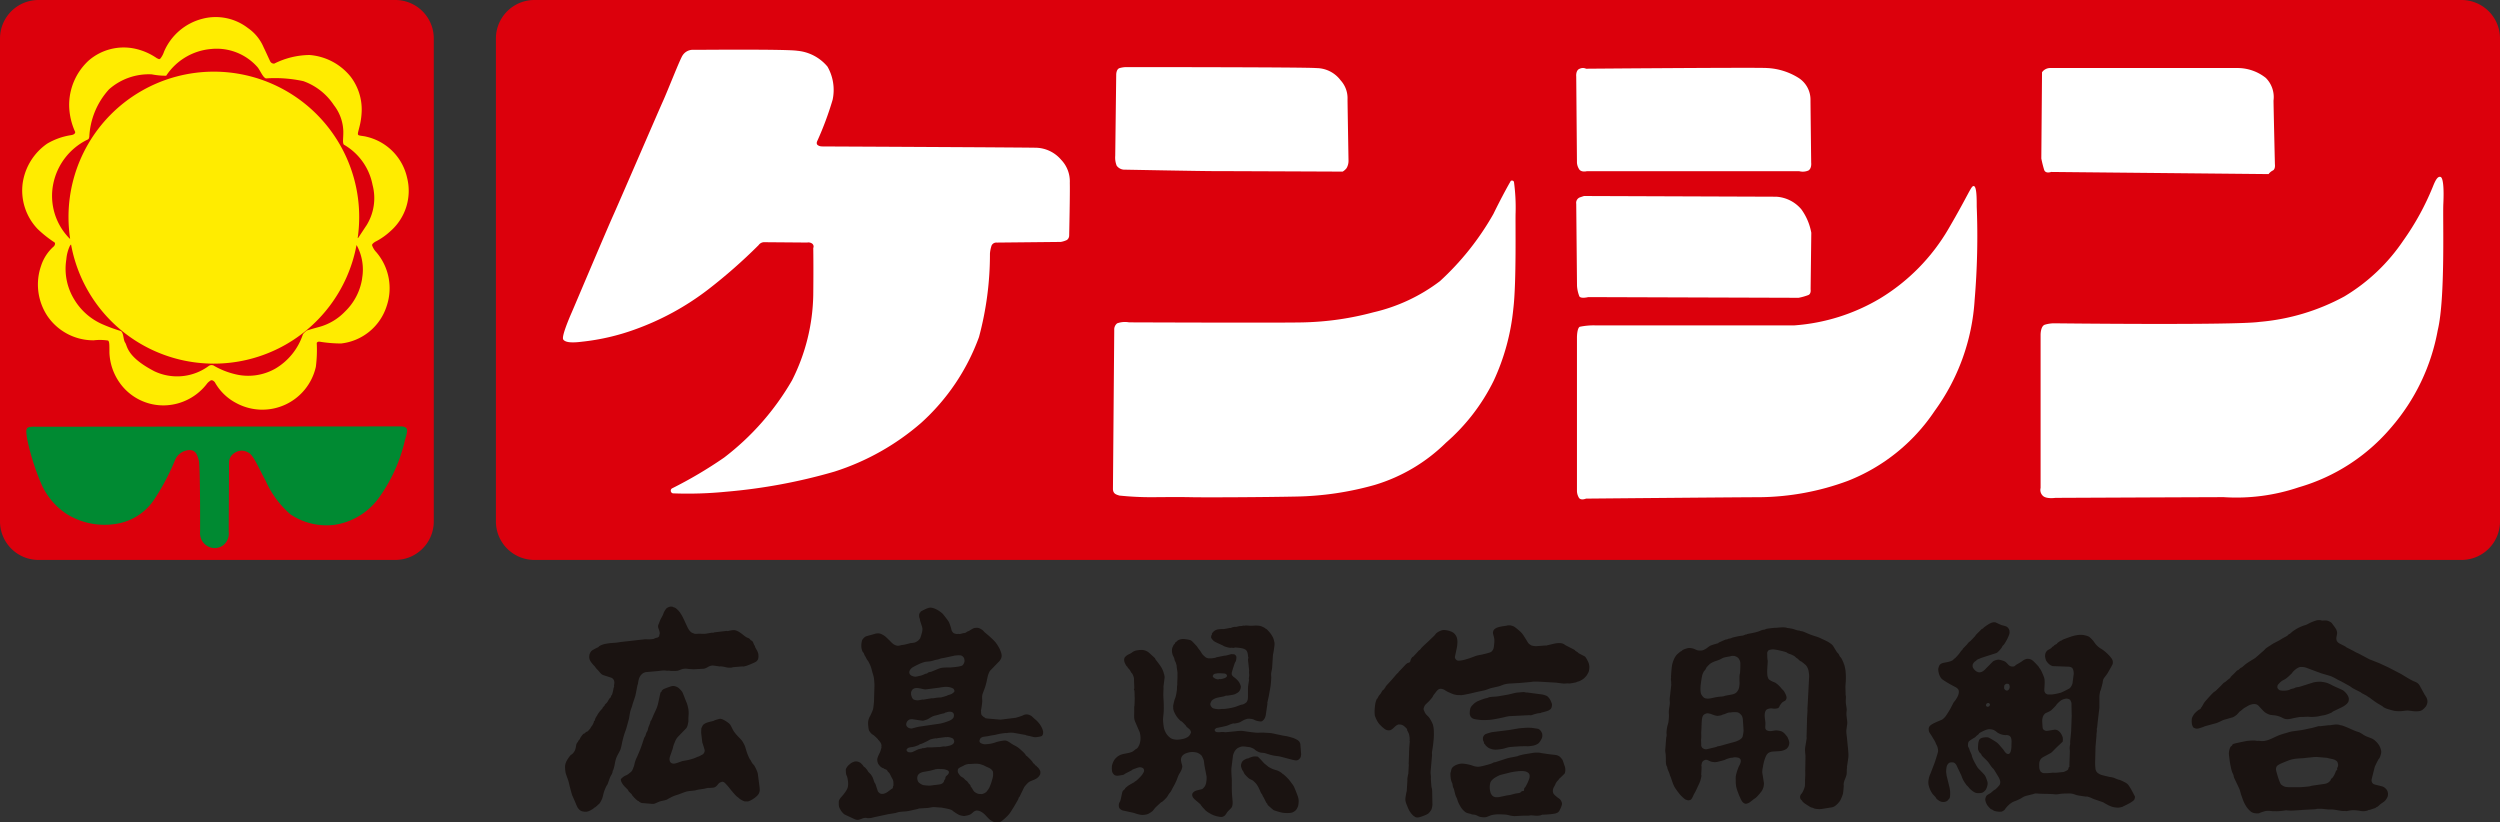 <svg xmlns="http://www.w3.org/2000/svg" width="152" height="50" viewBox="0 0 152 50">
  <rect x="0" y="0" width="152" height="50" fill="#333333" stroke="none"/>
  <g id="header" transform="translate(-40 -44)">
    <g id="logo" transform="translate(-269.465 -217.007)">
      <path id="パス_572" data-name="パス 572" d="M476.312,292.708a2.341,2.341,0,0,1-2.324,2.343h-117.2a2.342,2.342,0,0,1-2.325-2.343V263.35a2.341,2.341,0,0,1,2.325-2.343h117.2a2.341,2.341,0,0,1,2.324,2.343Z" transform="translate(-14.847)" fill="#dc000c"/>
      <g id="グループ_1069" data-name="グループ 1069" transform="translate(309.465 261.007)">
        <path id="パス_573" data-name="パス 573" d="M335.839,292.708a2.341,2.341,0,0,1-2.324,2.343H311.79a2.342,2.342,0,0,1-2.325-2.343V263.35a2.341,2.341,0,0,1,2.325-2.343h21.725a2.34,2.34,0,0,1,2.324,2.343Z" transform="translate(-309.465 -261.007)" fill="#dc000c"/>
        <path id="パス_574" data-name="パス 574" d="M334.837,272.31a3.289,3.289,0,0,0-2.459-2.494c-.191-.055-.451-.055-.507-.11s-.012-.166.055-.441a4.424,4.424,0,0,0,.149-.991,3.285,3.285,0,0,0-.669-2.108,3.557,3.557,0,0,0-2.5-1.322,4.892,4.892,0,0,0-2.145.523.251.251,0,0,1-.248-.138c-.053-.1-.2-.44-.4-.854a2.7,2.7,0,0,0-.955-1.171,3.206,3.206,0,0,0-2.761-.564,3.471,3.471,0,0,0-2.338,2,1.391,1.391,0,0,1-.218.414c-.083.069-.083.041-.218-.014a3.708,3.708,0,0,0-1.328-.579,3.253,3.253,0,0,0-2.814.716,3.669,3.669,0,0,0-1.19,2.784,4.034,4.034,0,0,0,.369,1.57c-.014.111-.1.166-.3.193a4.066,4.066,0,0,0-1.408.51,3.537,3.537,0,0,0-1.489,2.411,3.387,3.387,0,0,0,.915,2.783,7.047,7.047,0,0,0,1.026.813c.04.041.04.137-.042.234a2.66,2.66,0,0,0-.779,1.185,3.468,3.468,0,0,0,.369,3.031,3.378,3.378,0,0,0,2.829,1.5,3.321,3.321,0,0,1,.874.014c.083.068.083.22.083.744a3.4,3.4,0,0,0,.6,1.79,3.251,3.251,0,0,0,2.815,1.406,3.355,3.355,0,0,0,2.543-1.351,1,1,0,0,1,.205-.166c.067-.027.149,0,.245.11A3.155,3.155,0,0,0,324.437,286a3.333,3.333,0,0,0,4.852-2.2,8.1,8.1,0,0,0,.054-1.447c.028-.056.083-.1.233-.069a8.149,8.149,0,0,0,1.243.1,3.288,3.288,0,0,0,2.775-2.273,3.373,3.373,0,0,0-.629-3.278,1.115,1.115,0,0,1-.259-.427c0-.082.15-.192.273-.248a4.083,4.083,0,0,0,.848-.606A3.259,3.259,0,0,0,334.837,272.31Zm-2.733,6.116a3.537,3.537,0,0,1-1.038,2.012,3.436,3.436,0,0,1-1.559.936c-.518.139-.766.221-.766.221s-.218.166-.245.249a3.784,3.784,0,0,1-1.667,2.066,3.334,3.334,0,0,1-2.487.331,4.744,4.744,0,0,1-1.285-.524.311.311,0,0,0-.273.028,3.235,3.235,0,0,1-3.308.33c-1.7-.882-1.641-1.542-1.777-1.736s-.081-.606-.274-.716a9.515,9.515,0,0,1-1.121-.412,3.742,3.742,0,0,1-1.695-1.488,3.566,3.566,0,0,1-.491-2.452,2.416,2.416,0,0,1,.218-.827.637.637,0,0,1,.069-.081,8.824,8.824,0,0,0,17.355.047l.016.008A3.089,3.089,0,0,1,332.1,278.426Zm.246-3.2c-.217.33-.491.744-.491.744l-.027.005a8.973,8.973,0,0,0,.092-1.281,8.837,8.837,0,1,0-17.674,0,9.085,9.085,0,0,0,.1,1.332.582.582,0,0,1-.067-.057,3.687,3.687,0,0,1-.956-3.307,3.836,3.836,0,0,1,2.022-2.645c.138-.056.138-.083.165-.193a4.615,4.615,0,0,1,1.2-2.893,3.65,3.65,0,0,1,2.6-.91,4.459,4.459,0,0,0,.875.084,3.636,3.636,0,0,1,2.733-1.626,3.309,3.309,0,0,1,2.816,1.1c.165.193.327.634.519.689a8.113,8.113,0,0,1,2.269.165,3.711,3.711,0,0,1,1.859,1.46,2.7,2.7,0,0,1,.574,1.625c0,.441-.055.634.027.773a3.6,3.6,0,0,1,1.75,2.452A3.126,3.126,0,0,1,332.35,275.23Z" transform="translate(-310.085 -261.5)" fill="#ffec00"/>
        <path id="パス_575" data-name="パス 575" d="M322.366,305.278s.018-4.04-.079-4.36-.168-.648-.616-.621a1.011,1.011,0,0,0-.8.542,13.952,13.952,0,0,1-1.339,2.53,3.411,3.411,0,0,1-2.379,1.429,4.35,4.35,0,0,1-2.908-.621,4.23,4.23,0,0,1-1.548-1.86,14.4,14.4,0,0,1-.839-2.666c-.073-.444-.083-.6.01-.7s.554-.073.554-.073l22.182-.021s.255,0,.328.145-.073.537-.123.744a9.7,9.7,0,0,1-1.476,3.317,4.086,4.086,0,0,1-2.778,1.777,3.937,3.937,0,0,1-2.687-.63,5.842,5.842,0,0,1-1.517-2.047c-.452-.836-.748-1.58-1.055-1.715a.756.756,0,0,0-.831.021.687.687,0,0,0-.339.62c0,.248-.02,4-.02,4.174a.9.9,0,0,1-.309.8.86.86,0,0,1-.983.072A.9.9,0,0,1,322.366,305.278Z" transform="translate(-310.201 -272.932)" fill="#008a32"/>
      </g>
      <g id="グループ_1070" data-name="グループ 1070" transform="translate(343.818 297.898)">
        <path id="パス_576" data-name="パス 576" d="M367.237,315.171a.451.451,0,0,1,.129.073,1.368,1.368,0,0,1,.218.231,2.457,2.457,0,0,1,.189.321c.062.121.125.269.188.4.031.067.06.135.094.2a1.287,1.287,0,0,0,.1.166.622.622,0,0,0,.123.125.593.593,0,0,0,.131.059.3.3,0,0,0,.088.03c.068.005.137,0,.205-.006h.13a2.532,2.532,0,0,0,.26.006c.111-.01.391-.064.459-.071.016,0,.031.014.047.012s.045-.026.071-.029l.759-.089c.014,0,.027.014.042.012.077-.009.194-.042.3-.053a.505.505,0,0,1,.164,0,.676.676,0,0,1,.188.071,1.638,1.638,0,0,1,.2.129c.079.057.155.122.233.179a.825.825,0,0,0,.119.071.923.923,0,0,1,.118.049,1.092,1.092,0,0,1,.1.106c.023.018.051.024.073.041a.206.206,0,0,1,.052.06c.037.068.06.145.094.213.005.011.019.014.025.024.015.035.018.073.035.108.035.073.083.14.117.213a1.107,1.107,0,0,1,.058.154.378.378,0,0,1,.012.1.675.675,0,0,1,0,.118.581.581,0,0,1-.023.119.259.259,0,0,1-.047.083.38.38,0,0,1-.1.089c-.087.048-.227.105-.343.154a2.29,2.29,0,0,1-.223.084,1.115,1.115,0,0,1-.176.042c-.028,0-.055-.008-.083-.006l-.553.047c-.025,0-.046.022-.07.024a1.509,1.509,0,0,1-.249,0c-.075-.008-.148-.035-.223-.048s-.158-.025-.224-.029c-.01,0-.015.013-.024.012-.047-.005-.337-.056-.431-.06a.492.492,0,0,0-.182.031c-.09.032-.168.094-.257.13a.572.572,0,0,1-.154.036l-.559.029c-.105,0-.209-.01-.313-.018-.058,0-.113-.017-.17-.017a.825.825,0,0,0-.194.017c-.109.027-.208.081-.317.108a.974.974,0,0,1-.189.012c-.067,0-.134,0-.2,0-.051,0-.1-.016-.158-.018-.029,0-.059.008-.088.006-.062,0-.121-.02-.182-.018-.117,0-.288.029-.431.042l-.683.06a.4.4,0,0,0-.106.036.342.342,0,0,0-.071.035.742.742,0,0,0-.123.113.618.618,0,0,0-.094.154,1.349,1.349,0,0,0-.06.214c-.014.066-.02.136-.035.2,0,0-.011.005-.012.012-.011.045-.073.37-.106.534-.011.051-.02.1-.035.154-.042.134-.1.308-.153.463-.017.055-.029.111-.048.166-.032.108-.078.211-.105.321-.034.136-.051.314-.083.451l-.153.558c-.043.14-.1.276-.141.415-.018.055-.034.111-.047.166-.021.078-.04.158-.06.237-.025.111-.041.223-.069.332a1.08,1.08,0,0,1-.058.179c-.055.122-.158.292-.212.415a1.505,1.505,0,0,0-.083.261c-.025.1-.035.2-.06.3a2.384,2.384,0,0,1-.07.238c0,.013-.02.022-.023.036-.016.051-.016.105-.036.154-.035.087-.092.163-.129.249-.053.124-.1.29-.152.415-.022.051-.06.093-.084.142a3.105,3.105,0,0,0-.129.309c-.043.129-.079.321-.118.427a1.524,1.524,0,0,1-.142.273.519.519,0,0,1-.088.089c-.06.056-.12.114-.187.166-.021.016-.05.02-.071.036s-.028.035-.047.047a1.892,1.892,0,0,1-.224.131.708.708,0,0,1-.2.06.7.7,0,0,1-.188-.012.543.543,0,0,1-.129-.036.321.321,0,0,1-.094-.06.738.738,0,0,1-.124-.149,2.277,2.277,0,0,1-.117-.26c-.034-.075-.064-.151-.1-.226l-.071-.166c-.015-.036-.036-.07-.047-.108-.04-.132-.088-.308-.128-.462-.034-.126-.057-.255-.094-.379-.049-.163-.136-.375-.166-.487a1.794,1.794,0,0,1-.036-.3.725.725,0,0,1,0-.155.9.9,0,0,1,.047-.19,1.032,1.032,0,0,1,.083-.166,2.359,2.359,0,0,1,.194-.273c.03-.035.079-.049.111-.083a.845.845,0,0,0,.142-.179.656.656,0,0,0,.06-.166c.023-.09.027-.185.058-.272a.749.749,0,0,1,.081-.119c.015-.023.021-.05.036-.071s.058-.061.082-.1.018-.058.037-.083a1.517,1.517,0,0,1,.169-.22c.027-.027.069-.031.1-.053s.04-.049.065-.066.086-.029.118-.059a1.475,1.475,0,0,0,.171-.2c.008-.01,0-.025.012-.036.025-.037.06-.068.082-.107a1.434,1.434,0,0,0,.094-.19c.01-.023,0-.05.012-.071s.034-.014.041-.029c.025-.051.029-.11.054-.16.032-.067.079-.125.116-.19.005-.01,0-.025.012-.035.055-.081.114-.161.176-.237.037-.046.084-.084.119-.132.011-.016.01-.042.023-.059.031-.039.075-.066.105-.106.011-.014,0-.035.013-.048.045-.06.108-.1.153-.166s.079-.145.129-.214c.018-.027.051-.042.07-.071s.027-.081.047-.118c.008-.016.03-.021.036-.036a2.455,2.455,0,0,0,.071-.261c.01-.043.014-.088.023-.131s.033-.089.042-.136c0-.01-.013-.018-.012-.029,0-.063.025-.123.023-.185a.407.407,0,0,0-.03-.148.274.274,0,0,0-.064-.089.238.238,0,0,0-.081-.06c-.085-.032-.4-.125-.507-.166a.39.39,0,0,1-.124-.077c-.075-.071-.136-.155-.206-.232-.025-.027-.053-.049-.076-.077-.042-.051-.08-.108-.123-.16-.015-.02-.036-.035-.053-.054-.044-.05-.09-.1-.129-.153a.917.917,0,0,1-.095-.155.57.57,0,0,1-.041-.154.525.525,0,0,1,.006-.118.235.235,0,0,1,.012-.072.7.7,0,0,1,.095-.19.624.624,0,0,1,.159-.112c.064-.04.134-.073.2-.107a.5.5,0,0,0,.071-.029c.031-.023.051-.058.084-.077a.992.992,0,0,1,.188-.084,1.045,1.045,0,0,1,.177-.047c.11-.021.219-.036.33-.047s.212-.012.318-.024.228-.034.341-.048l1.419-.16a1.082,1.082,0,0,1,.122.005c.052,0,.1,0,.153,0a1.441,1.441,0,0,0,.225-.023c.05-.012.092-.043.142-.06.034-.01.072-.012.107-.024a.137.137,0,0,0,.046-.023.211.211,0,0,0,.064-.066c.01-.025-.006-.056,0-.083,0-.011.022-.013.023-.025a.379.379,0,0,0,0-.118.8.8,0,0,0-.036-.142c-.013-.044-.036-.086-.047-.131a.4.4,0,0,1-.012-.131.607.607,0,0,1,.047-.13c.031-.079.059-.16.094-.238s.09-.164.131-.249.064-.169.106-.249a.926.926,0,0,1,.1-.149.239.239,0,0,1,.071-.071.585.585,0,0,1,.176-.072.548.548,0,0,1,.153,0c.005,0,.008.01.012.012C367.174,315.159,367.207,315.16,367.237,315.171Z" transform="translate(-360.598 -315.131)" fill="#1a1311" fill-rule="evenodd"/>
        <path id="パス_577" data-name="パス 577" d="M390.642,315.233a1.605,1.605,0,0,1,.248.106,2.065,2.065,0,0,1,.27.184.852.852,0,0,1,.123.13c.086.108.192.245.27.356a.632.632,0,0,1,.073.131c.04.1.074.2.106.308.014.047.016.1.035.142a.434.434,0,0,0,.077.125.2.2,0,0,0,.082.059.839.839,0,0,0,.181.042c.014,0,.027-.011.041-.012.043,0,.088.012.131.005.063-.008.125-.033.188-.047a.933.933,0,0,0,.131-.023c.051-.021.091-.059.141-.083.03-.016.064-.019.092-.036a2.958,2.958,0,0,1,.26-.154.614.614,0,0,1,.206-.03.366.366,0,0,1,.136.018.955.955,0,0,1,.211.119c.049.037.084.09.129.13.1.09.208.171.307.262a4.481,4.481,0,0,1,.347.339,2.806,2.806,0,0,1,.236.366,1.687,1.687,0,0,1,.116.286.582.582,0,0,1,.03.178.406.406,0,0,1-.03.153.684.684,0,0,1-.093.155,1.236,1.236,0,0,1-.094.1l-.412.427a.638.638,0,0,0-.095.106,1.177,1.177,0,0,0-.094.214c-.031.093-.049.19-.071.285-.008.04-.012.079-.023.119-.028.115-.058.23-.093.344-.051.155-.134.349-.166.463a.738.738,0,0,0-.017.177c0,.091.013.183.005.273-.009.136-.041.327-.059.439,0,.016-.014.03-.016.047a.372.372,0,0,0,.006.083c0,.048,0,.1.01.143a.188.188,0,0,0,.023.071.739.739,0,0,0,.112.114c.027.021.061.033.09.053.01.008.016.026.028.03a.982.982,0,0,0,.154.023l.695.06a.747.747,0,0,0,.118,0l.871-.107a3.863,3.863,0,0,0,.435-.142,1.092,1.092,0,0,1,.105-.048.607.607,0,0,1,.189-.012.566.566,0,0,1,.175.06.53.53,0,0,1,.118.084c.027.021.047.048.073.071.059.055.125.1.183.16a1.807,1.807,0,0,1,.188.214,1.457,1.457,0,0,1,.131.225.933.933,0,0,1,.07.2.547.547,0,0,1,0,.153.182.182,0,0,1-.023.071.171.171,0,0,1-.065.077.917.917,0,0,1-.212.048.759.759,0,0,1-.207.018c-.106-.011-.23-.052-.346-.077-.055-.012-.112-.02-.164-.036-.018,0-.03-.021-.049-.023l-.73-.131a1.752,1.752,0,0,0-.306,0c-.036,0-.07.015-.105.018s-.047-.009-.071-.005c-.114.01-.228.027-.341.047s-.22.05-.33.072c-.074.014-.148.021-.224.036-.055.01-.109.026-.164.035-.105.018-.214.025-.318.048a.313.313,0,0,0-.105.048.15.15,0,0,0-.053.053.385.385,0,0,0-.052.142.143.143,0,0,0,.028.084.109.109,0,0,0,.042.041.622.622,0,0,0,.14.06.466.466,0,0,0,.141.017,2.354,2.354,0,0,0,.3-.029,1.139,1.139,0,0,0,.166-.036c.106-.028.209-.07.316-.095a2.956,2.956,0,0,1,.372-.066.389.389,0,0,1,.147.018.7.7,0,0,1,.141.071c.081.049.155.106.236.154s.177.091.259.143a1.254,1.254,0,0,1,.142.106c.083.071.164.143.241.219a1.334,1.334,0,0,1,.118.132c.016.021.023.05.042.071s.024.009.035.017c.079.071.154.145.229.22.037.038.071.077.105.119s.055.086.088.124c.012.014.034.016.047.03s.042.062.071.088.042.021.059.036.028.042.047.06a.5.5,0,0,1,.049.035.968.968,0,0,1,.123.184.292.292,0,0,1,.019.124.273.273,0,0,1-.019.113.6.6,0,0,1-.111.16.705.705,0,0,1-.166.119c-.1.053-.206.084-.305.132a.5.5,0,0,0-.106.058,1.726,1.726,0,0,0-.183.184.8.8,0,0,0-.105.143l-.271.558c-.012.022-.036.036-.048.059s-.018.065-.034.1c-.066.123-.173.3-.26.451-.031.053-.066.106-.1.159s-.053.089-.083.132a1.7,1.7,0,0,1-.148.2,3.617,3.617,0,0,1-.276.266,1.109,1.109,0,0,1-.153.12.622.622,0,0,1-.141.071.454.454,0,0,1-.142.012.437.437,0,0,1-.153-.023,1.32,1.32,0,0,1-.282-.166c-.09-.073-.254-.269-.342-.345a1.047,1.047,0,0,0-.235-.154.564.564,0,0,0-.183-.042.271.271,0,0,0-.112.019.386.386,0,0,0-.106.06,2.17,2.17,0,0,1-.166.141.791.791,0,0,1-.187.072c-.043.012-.086.015-.129.023a.319.319,0,0,1-.084.018,1.289,1.289,0,0,1-.235-.042.7.7,0,0,1-.142-.059c-.1-.059-.2-.125-.293-.19-.025-.017-.042-.046-.07-.06a.969.969,0,0,0-.19-.071c-.137-.034-.365-.075-.482-.095a.592.592,0,0,0-.06,0c-.1-.007-.21-.018-.316-.024a.615.615,0,0,0-.118,0c-.1.011-.2.038-.305.048-.137.013-.452.026-.543.035-.021,0-.037.019-.057.024-.135.032-.292.065-.438.1-.087.017-.173.036-.259.047s-.2.014-.294.024a1.673,1.673,0,0,0-.188.024c-.073.014-.14.045-.214.058-.131.027-.332.051-.494.084l-.766.166c-.067.014-.132.037-.2.047a1.384,1.384,0,0,1-.212.012c-.035,0-.071-.018-.105-.018a.561.561,0,0,0-.143.018c-.1.025-.184.074-.281.095a.393.393,0,0,1-.165,0,1.148,1.148,0,0,1-.2-.083c-.15-.068-.362-.166-.483-.225a.285.285,0,0,1-.071-.048.963.963,0,0,1-.136-.148,1.311,1.311,0,0,1-.153-.285,1.59,1.59,0,0,1-.012-.332.172.172,0,0,1,.023-.071.672.672,0,0,1,.071-.118c.047-.063.1-.117.152-.179a2.265,2.265,0,0,0,.177-.237.912.912,0,0,0,.119-.238,1.058,1.058,0,0,0,.023-.3,1.878,1.878,0,0,0-.049-.308c-.016-.07-.055-.132-.071-.2a1.248,1.248,0,0,1-.017-.208.237.237,0,0,1,.005-.1.685.685,0,0,1,.108-.178.859.859,0,0,1,.134-.125.664.664,0,0,1,.094-.071.789.789,0,0,1,.155-.071.372.372,0,0,1,.123-.018.512.512,0,0,1,.159.029.527.527,0,0,1,.14.083,1.277,1.277,0,0,1,.136.149c.012.014.016.035.029.047.027.027.066.043.093.072a1.609,1.609,0,0,1,.138.166.749.749,0,0,0,.053.089c.044.053.1.094.146.149a1.255,1.255,0,0,1,.118.19.956.956,0,0,1,.047.131c.023.064.043.128.07.189a.834.834,0,0,1,.049.072c.04.106.125.388.153.451a.3.3,0,0,0,.088.1.218.218,0,0,0,.094.048.4.4,0,0,0,.163,0,.692.692,0,0,0,.2-.084c.106-.065.2-.152.306-.225.017-.012.045-.012.053-.029s0-.064.012-.1c0-.016.023-.03.023-.047a1.174,1.174,0,0,0,0-.214.419.419,0,0,0-.023-.13c-.031-.079-.079-.15-.118-.226a2.032,2.032,0,0,0-.094-.19,1.259,1.259,0,0,0-.1-.1c-.014-.016-.018-.038-.029-.053a.293.293,0,0,0-.064-.066c-.037-.023-.081-.028-.119-.047-.017-.009-.029-.026-.047-.036s-.048-.012-.07-.023a.66.66,0,0,1-.116-.077.987.987,0,0,1-.112-.131.269.269,0,0,1-.047-.083.7.7,0,0,1-.042-.19.53.53,0,0,1,.03-.166,1.923,1.923,0,0,1,.081-.19c.024-.051.052-.1.071-.154a2.34,2.34,0,0,0,.077-.262c0-.012-.011-.023-.011-.035s.012-.031.011-.047a.418.418,0,0,0-.03-.155.956.956,0,0,0-.148-.2c0-.008-.016-.005-.023-.013s-.005-.03-.016-.041c-.062-.066-.157-.159-.242-.231-.044-.037-.1-.057-.141-.1a.85.85,0,0,1-.125-.147.307.307,0,0,1-.046-.1,2.027,2.027,0,0,1-.042-.321.828.828,0,0,1,.1-.475.587.587,0,0,1,.035-.06c.053-.118.112-.236.153-.356a.883.883,0,0,0,.035-.189c.016-.12.03-.238.035-.357l.026-.9c0-.04,0-.08,0-.119-.011-.136-.016-.284-.038-.4a2.751,2.751,0,0,0-.082-.3c-.035-.123-.062-.249-.106-.368a2.571,2.571,0,0,0-.14-.3c-.023-.042-.058-.077-.084-.118s-.053-.1-.082-.155-.051-.076-.071-.118-.034-.1-.059-.142c-.01-.02-.037-.029-.047-.049a.565.565,0,0,1-.049-.117.815.815,0,0,1-.035-.155,1.237,1.237,0,0,1,0-.214,1.273,1.273,0,0,1,.035-.2.283.283,0,0,1,.049-.095.722.722,0,0,1,.134-.136.315.315,0,0,1,.108-.047c.128-.041.259-.071.387-.108.056-.016.11-.038.166-.048a.821.821,0,0,1,.164-.012.4.4,0,0,1,.119.024.833.833,0,0,1,.152.072.974.974,0,0,1,.141.095c.064.051.12.11.177.166.1.091.192.2.283.273a.514.514,0,0,0,.14.083.486.486,0,0,0,.172.041,1.275,1.275,0,0,0,.206-.041c.055-.01.11-.012.164-.024.115-.023.29-.069.341-.083,0,0,.007-.011.012-.011a2.2,2.2,0,0,0,.283-.036.724.724,0,0,0,.2-.107.594.594,0,0,0,.1-.1.225.225,0,0,0,.047-.071,3.635,3.635,0,0,0,.108-.356.889.889,0,0,0,.023-.19.5.5,0,0,0-.023-.131c-.035-.127-.084-.252-.119-.38-.008-.027,0-.056-.012-.083-.012-.044-.031-.086-.04-.13a.374.374,0,0,1-.006-.083.282.282,0,0,1,0-.072.573.573,0,0,1,.047-.119c.007-.01.023-.008.03-.017s.012-.043.029-.054c.049-.031.19-.1.29-.148a1.139,1.139,0,0,1,.2-.072.649.649,0,0,1,.141-.011c.01,0,.016.01.023.011A.639.639,0,0,1,390.642,315.233Zm1.271,2.9-.6.13c-.066.014-.133.019-.2.036s-.116.042-.177.059c-.043.012-.087.013-.129.024-.1.025-.2.063-.306.083-.121.024-.247.02-.366.047a1.879,1.879,0,0,0-.305.107c-.124.055-.325.155-.424.214a.543.543,0,0,0-.129.112.36.36,0,0,0-.076.142.214.214,0,0,0,.012.143.264.264,0,0,0,.111.113.6.6,0,0,0,.231.065.915.915,0,0,0,.217-.042,1.225,1.225,0,0,0,.165-.036c.088-.029.171-.074.259-.106.022-.008.048,0,.071-.012s.037-.036.06-.047a.317.317,0,0,1,.081-.036c.039-.012.081-.011.118-.025.106-.038.274-.114.412-.166a1.164,1.164,0,0,1,.224-.071c.11-.016.275-.018.411-.023.051,0,.1,0,.153,0,.138-.012.288-.026.423-.048a1.2,1.2,0,0,0,.249-.06.2.2,0,0,0,.077-.077.527.527,0,0,0,.059-.118.285.285,0,0,0,.018-.1.566.566,0,0,0-.031-.16.224.224,0,0,0-.053-.077.28.28,0,0,0-.077-.065.215.215,0,0,0-.088-.029,1.4,1.4,0,0,0-.214,0,.843.843,0,0,0-.092.012C391.97,318.121,391.941,318.123,391.914,318.128Zm-.847,1.934-.878.113a.575.575,0,0,1-.135-.018c-.106-.018-.212-.047-.316-.06a.7.7,0,0,0-.177,0,.384.384,0,0,0-.142.06.213.213,0,0,0-.065.077.332.332,0,0,0-.047.107.539.539,0,0,0,0,.166.474.474,0,0,0,.036.12.314.314,0,0,0,.047.094.213.213,0,0,0,.088.077.693.693,0,0,0,.237.04,2.262,2.262,0,0,0,.275-.047c.018,0,.035.008.053.006.091-.013.5-.084.542-.089.008,0,.014.012.023.012.067-.006.187-.031.283-.042.058-.006.116-.008.177-.012a.264.264,0,0,0,.047,0c.1-.025.246-.068.364-.107.025-.009.047-.027.071-.036a1.584,1.584,0,0,0,.188-.06.615.615,0,0,0,.16-.112.111.111,0,0,0,.042-.077.243.243,0,0,0-.06-.137.647.647,0,0,0-.2-.088,1.1,1.1,0,0,0-.247-.03,1.391,1.391,0,0,0-.2.018C391.176,320.045,391.122,320.056,391.067,320.062Zm.423,1.5c-.034.01-.073.012-.105.024s-.038.028-.058.036c-.05.016-.1.021-.154.035-.1.026-.2.055-.3.083-.062.017-.126.027-.188.047a.821.821,0,0,0-.13.06c-.082.044-.16.1-.245.142a1.476,1.476,0,0,1-.214.071.282.282,0,0,1-.105.018l-.6-.089a.517.517,0,0,0-.165.012.155.155,0,0,0-.07.036.368.368,0,0,0-.1.1.4.4,0,0,0-.051.167.237.237,0,0,0,.04.118.213.213,0,0,0,.066.065.206.206,0,0,0,.07.036.375.375,0,0,0,.153.029c.069-.009.327-.09.46-.112l1.3-.19a3.249,3.249,0,0,0,.435-.132,1.083,1.083,0,0,0,.212-.095.5.5,0,0,0,.123-.112.174.174,0,0,0,.036-.083.372.372,0,0,0,0-.155.215.215,0,0,0-.076-.1.2.2,0,0,0-.1-.036.718.718,0,0,0-.153,0,.312.312,0,0,0-.047.012A.305.305,0,0,1,391.49,321.558Zm-.082,1.514c-.114.012-.415.051-.506.064-.013,0-.024.018-.036.018s-.03-.014-.047-.012a2.587,2.587,0,0,0-.329.065,1.1,1.1,0,0,0-.153.084c-.125.062-.253.124-.378.178-.046.02-.1.027-.141.047-.018.008-.029.028-.047.035a2.012,2.012,0,0,1-.282.1c-.1.027-.234.036-.318.06a.274.274,0,0,0-.095.059.124.124,0,0,0-.041.053.092.092,0,0,0,0,.071.186.186,0,0,0,.077.077.189.189,0,0,0,.093.024.438.438,0,0,0,.166-.012c.064-.022.281-.136.389-.177a1.73,1.73,0,0,1,.175-.036c.016,0,.03-.02.047-.023.046-.009.094,0,.14-.012.064-.01.125-.035.19-.042.047,0,.093.008.141.006.135,0,.338-.017.505-.023.027,0,.056,0,.084,0,.09-.011.179-.034.269-.042.017,0,.031.014.049.012a2.411,2.411,0,0,0,.317-.066.649.649,0,0,0,.166-.083.177.177,0,0,0,.053-.066.214.214,0,0,0,.029-.1.262.262,0,0,0-.041-.125.205.205,0,0,0-.09-.077,1.029,1.029,0,0,0-.223-.059.336.336,0,0,0-.094,0c-.008,0-.014.011-.023.012S391.424,323.07,391.408,323.071Zm1.343,1.643a.975.975,0,0,0-.106.024.638.638,0,0,0-.093.036c-.029.013-.055.034-.084.047-.066.033-.135.06-.2.1a.278.278,0,0,0-.084.059.23.23,0,0,0-.04.088.353.353,0,0,0,0,.108.163.163,0,0,0,.024.071,1.1,1.1,0,0,0,.14.191c.053.051.127.078.184.123.038.032.068.073.107.108s.095.07.134.112a.959.959,0,0,1,.065.095c.031.038.073.066.1.108s.018.065.035.095.042.045.058.072c.036.053.059.112.1.165a.321.321,0,0,0,.077.089.768.768,0,0,0,.2.108.674.674,0,0,0,.177.018.3.3,0,0,0,.105-.006.762.762,0,0,0,.2-.1.388.388,0,0,0,.089-.1,1.007,1.007,0,0,0,.107-.155,2.943,2.943,0,0,0,.129-.321c.023-.066.04-.134.06-.2a1.249,1.249,0,0,0,.047-.19,1.174,1.174,0,0,0,0-.273.22.22,0,0,0-.06-.106.427.427,0,0,0-.112-.1c-.086-.052-.18-.086-.272-.13a1.248,1.248,0,0,0-.117-.06,1.776,1.776,0,0,0-.257-.083,1.147,1.147,0,0,0-.237-.018c-.118,0-.235.011-.353.018A1.11,1.11,0,0,0,392.751,324.715Zm-1.99.321c-.11.027-.218.06-.33.083-.128.028-.26.045-.388.071a.631.631,0,0,0-.118.036.485.485,0,0,0-.129.072.312.312,0,0,0-.088.112.416.416,0,0,0-.031.166.409.409,0,0,0,.031.143.281.281,0,0,0,.064.112.914.914,0,0,0,.2.131.386.386,0,0,0,.129.035,2.758,2.758,0,0,0,.342.024,1.5,1.5,0,0,0,.189-.024c.129-.015.259-.029.388-.047a.593.593,0,0,0,.1-.024.342.342,0,0,0,.094-.049.29.29,0,0,0,.076-.088c.018-.032.018-.073.036-.107s.038-.036.047-.06c.019-.045.011-.1.035-.142.036-.058.1-.089.141-.142a.278.278,0,0,0,.053-.119.119.119,0,0,0-.016-.071.112.112,0,0,0-.042-.042.485.485,0,0,0-.106-.047.738.738,0,0,0-.153-.036c-.082-.01-.165-.007-.246-.012a.955.955,0,0,0-.107-.006.779.779,0,0,0-.106.018A.594.594,0,0,0,390.76,325.035Z" transform="translate(-368.261 -315.155)" fill="#1a1311" fill-rule="evenodd"/>
        <path id="パス_578" data-name="パス 578" d="M512.988,316.349a1.767,1.767,0,0,1,.276-.005.733.733,0,0,1,.212.083.327.327,0,0,1,.1.077c.056.071.183.247.245.343a.552.552,0,0,1,.06.143.43.43,0,0,1,.017.125c-.007.1-.04.2-.047.3a.378.378,0,0,0,.018.137.208.208,0,0,0,.047.083.445.445,0,0,0,.1.09c.1.057.311.157.39.2.015.008.021.027.035.035.077.044.275.142.411.214.068.035.134.073.2.108.051.025.1.045.153.071l.648.344.6.237.588.273.683.356c.037.019.073.038.107.06.144.085.289.177.436.261.086.051.178.1.268.142a1.588,1.588,0,0,1,.249.118.578.578,0,0,1,.136.16l.3.547a2.073,2.073,0,0,1,.118.19.694.694,0,0,1,.048.166.481.481,0,0,1,0,.118.759.759,0,0,1-.048.166.462.462,0,0,1-.07.108,1.353,1.353,0,0,1-.159.16.568.568,0,0,1-.13.071.341.341,0,0,1-.094.024,1.6,1.6,0,0,1-.236.012c-.138-.007-.357-.047-.472-.048s-.257.028-.389.036a2.232,2.232,0,0,1-.235,0,1.174,1.174,0,0,1-.2-.024c-.133-.031-.351-.092-.459-.131a1.019,1.019,0,0,1-.187-.095c-.015-.008-.022-.027-.036-.036-.1-.066-.239-.138-.353-.213s-.238-.164-.353-.249c-.036-.026-.069-.058-.106-.083-.011-.007-.025-.005-.035-.012-.053-.034-.1-.075-.154-.107-.088-.051-.183-.092-.271-.142-.022-.013-.036-.035-.059-.048-.1-.055-.362-.182-.482-.249-.067-.038-.123-.092-.189-.131l-.542-.3c-.042-.022-.088-.038-.129-.06-.12-.061-.234-.132-.353-.19a1.446,1.446,0,0,0-.212-.083c-.158-.051-.361-.1-.517-.155l-.543-.2c-.141-.051-.314-.123-.424-.153a.849.849,0,0,0-.211-.024.334.334,0,0,0-.131.012.835.835,0,0,0-.2.106,1.5,1.5,0,0,0-.194.173c-.026.024-.038.059-.061.084-.072.077-.15.149-.229.219a1.615,1.615,0,0,1-.165.131c-.078.052-.17.084-.245.142a1.419,1.419,0,0,0-.209.208.232.232,0,0,0-.035.084.366.366,0,0,0,0,.105.087.087,0,0,0,.025.048.325.325,0,0,0,.111.1.811.811,0,0,0,.242.029,1.28,1.28,0,0,0,.217-.018.724.724,0,0,0,.131-.036c.036-.013.068-.036.1-.047.051-.016.1-.021.153-.036s.092-.045.142-.059c.081-.022.167-.024.246-.047l.825-.261a1.936,1.936,0,0,1,.383-.042.943.943,0,0,1,.181.018,1.3,1.3,0,0,1,.389.107c.08.035.157.08.236.119.051.025.1.047.153.071.15.07.4.175.459.213a1.144,1.144,0,0,1,.24.244.59.59,0,0,1,.094.189.318.318,0,0,1,.012.143.331.331,0,0,1-.047.153.724.724,0,0,1-.159.162,1.28,1.28,0,0,1-.187.118l-.565.273c-.036.018-.059.055-.1.072a2.92,2.92,0,0,1-.341.13c-.1.029-.2.039-.294.059-.076.016-.15.038-.225.047-.113.014-.228.021-.342.025-.079,0-.156-.012-.236-.012-.1,0-.2.008-.306.012a1.239,1.239,0,0,0-.142,0c-.118.014-.233.037-.351.059-.072.014-.141.034-.212.047a1.182,1.182,0,0,1-.2.029.677.677,0,0,1-.21-.029c-.09-.028-.17-.085-.259-.118a1.486,1.486,0,0,0-.248-.072c-.12-.023-.244-.023-.364-.047a.775.775,0,0,1-.153-.06.987.987,0,0,1-.129-.071.834.834,0,0,1-.118-.1c-.084-.082-.16-.171-.241-.255a.634.634,0,0,0-.1-.1.372.372,0,0,0-.141-.06.5.5,0,0,0-.177,0,.976.976,0,0,0-.224.071,1.338,1.338,0,0,0-.165.095c-.047.027-.1.051-.141.083-.066.048-.123.1-.189.154-.02.016-.047.025-.064.042-.047.045-.086.1-.13.142a.418.418,0,0,1-.064.066,1.054,1.054,0,0,1-.223.142l-.542.155c-.127.045-.33.158-.459.2l-.695.189c-.028.009-.053.025-.081.036-.082.029-.164.06-.249.083a.61.61,0,0,1-.164.031.35.35,0,0,1-.131-.031.2.2,0,0,1-.1-.065.572.572,0,0,1-.07-.189,1.035,1.035,0,0,1-.012-.238.4.4,0,0,1,.023-.142.968.968,0,0,1,.094-.179.59.59,0,0,1,.082-.106,2.3,2.3,0,0,1,.194-.173c.043-.033.1-.047.142-.084.018-.014.016-.044.028-.065s.027-.021.036-.035c.046-.073.084-.151.129-.225a1.226,1.226,0,0,1,.084-.119c.029-.038.062-.071.094-.106.07-.08.139-.16.212-.238s.141-.15.217-.22c.037-.031.081-.051.118-.083.094-.083.18-.173.271-.261.03-.029.059-.059.088-.09.045-.045.087-.095.134-.136.029-.023.065-.036.094-.059.069-.053.132-.111.2-.166a.893.893,0,0,0,.094-.071c.021-.023.026-.055.047-.077.059-.065.126-.122.188-.184s.129-.14.2-.2c.016-.014.042-.011.058-.023.055-.039.1-.091.153-.131.022-.016.05-.019.073-.035.089-.068.168-.148.257-.214.11-.08.227-.151.342-.225a2.437,2.437,0,0,0,.213-.131l.517-.451c.047-.042.086-.1.136-.136.095-.073.2-.132.3-.2.051-.033.1-.066.152-.095.113-.063.229-.116.342-.179.073-.04.14-.09.212-.129.094-.055.191-.1.281-.154.029-.018.045-.052.071-.073s.081-.043.118-.071.075-.075.118-.106a3.139,3.139,0,0,1,.306-.2,3.062,3.062,0,0,1,.342-.155c.07-.029.144-.042.212-.071.089-.038.17-.093.26-.13a2.732,2.732,0,0,1,.353-.131.738.738,0,0,1,.194-.018.58.58,0,0,1,.112.018A.084.084,0,0,0,512.988,316.349Z" transform="translate(-406.154 -315.507)" fill="#1a1311" fill-rule="evenodd"/>
        <path id="パス_579" data-name="パス 579" d="M485.779,316.529c.106.048.21.1.317.142.081.03.168.042.248.071a.39.39,0,0,1,.119.06.456.456,0,0,1,.088.113.246.246,0,0,1,.035.095.557.557,0,0,1,0,.2,2.2,2.2,0,0,1-.141.332,2.861,2.861,0,0,1-.177.3c-.026.039-.067.069-.1.106-.016.022-.021.05-.035.072a1.183,1.183,0,0,1-.106.142,1.637,1.637,0,0,1-.181.184.37.37,0,0,1-.106.047c-.1.034-.205.063-.307.1-.16.05-.358.112-.518.166-.061.021-.119.047-.177.071a.616.616,0,0,0-.106.048c-.034.023-.062.057-.094.083a.783.783,0,0,0-.076.053.723.723,0,0,0-.082.107.146.146,0,0,0-.024.059.362.362,0,0,0,0,.144.414.414,0,0,0,.083.141.586.586,0,0,0,.122.114.36.36,0,0,0,.095.047.256.256,0,0,0,.105.025.513.513,0,0,0,.178-.048.68.68,0,0,0,.147-.112l.464-.469a.366.366,0,0,1,.094-.071.9.9,0,0,1,.178-.059.341.341,0,0,1,.117-.012.852.852,0,0,1,.165.035,1.19,1.19,0,0,1,.177.06.472.472,0,0,1,.105.071c.064.056.112.126.178.178a.3.3,0,0,0,.116.06.39.39,0,0,0,.14.012.237.237,0,0,0,.1-.036c.02-.012.029-.036.047-.048.1-.066.214-.124.317-.19.054-.034.1-.075.154-.107a.587.587,0,0,1,.117-.059.423.423,0,0,1,.148-.029.523.523,0,0,1,.194.041.6.6,0,0,1,.164.119c.088.079.223.227.3.315a.764.764,0,0,1,.047.083,1.337,1.337,0,0,1,.094.13c.051.1.138.3.176.4a.731.731,0,0,1,.047.2,2.374,2.374,0,0,1,0,.3c0,.072-.009.142-.012.214a.689.689,0,0,0,0,.155.348.348,0,0,0,.065.136.307.307,0,0,0,.094.058.043.043,0,0,0,.023.012,1.954,1.954,0,0,0,.318,0,3.682,3.682,0,0,0,.508-.107c.1-.037.4-.192.482-.237a.333.333,0,0,0,.111-.1.7.7,0,0,0,.107-.225l.075-.576a.9.9,0,0,0-.04-.279.267.267,0,0,0-.077-.1.194.194,0,0,0-.07-.036.41.41,0,0,0-.106-.024l-.978-.035a.5.5,0,0,1-.218-.114.836.836,0,0,1-.152-.166.388.388,0,0,1-.058-.118.765.765,0,0,1-.042-.2.571.571,0,0,1,.03-.2.38.38,0,0,1,.076-.119.236.236,0,0,1,.058-.053c.064-.041.134-.069.194-.114.034-.024.056-.062.088-.088s.046-.025.066-.042.04-.047.065-.064c.044-.032.1-.051.141-.083.016-.012.02-.035.035-.047a1.675,1.675,0,0,1,.19-.132c.021-.012.047-.012.069-.023s.029-.027.047-.036a1.251,1.251,0,0,1,.141-.059c.12-.046.242-.089.366-.131a1.554,1.554,0,0,1,.153-.047,2.562,2.562,0,0,1,.306-.06,1.725,1.725,0,0,1,.259,0,.811.811,0,0,1,.14.025,1.27,1.27,0,0,1,.2.06.363.363,0,0,1,.105.071,1.86,1.86,0,0,1,.183.184c.068.079.119.171.188.249a1.251,1.251,0,0,0,.17.16c.09.071.194.121.283.19a2.831,2.831,0,0,1,.277.243,1.758,1.758,0,0,1,.177.2.631.631,0,0,1,.094.155.432.432,0,0,1,.017.149.261.261,0,0,1-.017.1c-.041.086-.123.231-.188.345-.045.08-.09.161-.141.238-.062.094-.139.178-.2.273a.424.424,0,0,0-.047.106c-.016.066-.019.135-.035.2-.031.135-.067.273-.106.4-.008.029-.028.053-.035.083a1.94,1.94,0,0,0-.047.321v.677l-.094.795c-.017.143-.031.312-.047.427,0,.021-.016.039-.017.06s.008.062.005.095c0,.075-.017.149-.024.225,0,.031,0,.062,0,.095l-.058.665-.024.973a2.951,2.951,0,0,0,.024.392.388.388,0,0,0,.058.154.476.476,0,0,0,.123.114.709.709,0,0,0,.166.083c.111.035.314.081.472.118.082.019.166.023.246.047.105.032.2.082.307.118.042.015.089.018.129.036a3.066,3.066,0,0,1,.341.165.553.553,0,0,1,.125.1,1,1,0,0,1,.105.142c.038.059.073.118.107.179.068.125.136.255.2.379a.106.106,0,0,1,.019.048.451.451,0,0,1-.03.154.313.313,0,0,1-.089.1,1.236,1.236,0,0,1-.176.118c-.1.06-.212.113-.318.166-.027.014-.055.022-.083.036s-.036.029-.058.035a1.108,1.108,0,0,1-.279.053,1.531,1.531,0,0,1-.359-.053,1.928,1.928,0,0,1-.294-.13c-.071-.036-.141-.079-.212-.12a.239.239,0,0,0-.035-.023l-.554-.19c-.084-.031-.164-.075-.247-.106a1.117,1.117,0,0,0-.182-.055c-.023,0-.044.01-.066.006-.11-.014-.4-.056-.529-.083-.077-.016-.148-.051-.224-.071a.939.939,0,0,0-.2-.036c-.111,0-.361,0-.494.012s-.238.037-.359.042c-.08,0-.161-.014-.242-.018-.106-.005-.21-.009-.317-.012-.157,0-.314-.007-.472-.012a2.3,2.3,0,0,0-.246-.012.664.664,0,0,0-.118.036c-.14.037-.294.07-.423.106a.893.893,0,0,0-.165.06c-.061.029-.116.073-.177.106s-.148.073-.223.108c-.094.041-.194.068-.283.118a1.279,1.279,0,0,0-.212.155,2.243,2.243,0,0,0-.194.208c-.018.019-.025.045-.041.064a.309.309,0,0,1-.06.06.548.548,0,0,1-.093.059.224.224,0,0,1-.072.025.947.947,0,0,1-.176,0,1.227,1.227,0,0,1-.211-.036.606.606,0,0,1-.131-.06c-.016-.009-.029-.027-.047-.036s-.051-.007-.071-.023a1.624,1.624,0,0,1-.194-.208.69.69,0,0,1-.092-.166.623.623,0,0,1-.053-.208.461.461,0,0,1,.042-.172.236.236,0,0,1,.051-.078.682.682,0,0,1,.1-.071c.044-.029.1-.051.141-.084.066-.049.124-.11.188-.16.034-.025.076-.037.107-.065a2.258,2.258,0,0,0,.23-.243.308.308,0,0,0,.046-.118.313.313,0,0,0,0-.118.791.791,0,0,0-.057-.179c-.049-.1-.11-.19-.166-.284s-.1-.171-.153-.249c-.038-.052-.091-.092-.129-.144-.082-.1-.149-.216-.23-.32-.047-.058-.1-.108-.153-.16-.073-.073-.152-.14-.218-.219-.028-.035-.037-.083-.064-.118s-.058-.042-.077-.072a.575.575,0,0,1-.1-.213,2.33,2.33,0,0,1,.017-.356.754.754,0,0,1,.037-.154.185.185,0,0,1,.035-.072.273.273,0,0,1,.088-.077.56.56,0,0,1,.165-.047.967.967,0,0,1,.2-.012.293.293,0,0,1,.118.024,3.873,3.873,0,0,1,.341.2,1.148,1.148,0,0,1,.207.148c.084.082.252.284.342.392.026.032.044.073.071.106a.6.6,0,0,0,.125.125.177.177,0,0,0,.088.018c.018,0,.039.005.053-.005a.3.3,0,0,0,.088-.114.84.84,0,0,0,.049-.225c.01-.09.009-.182.012-.272s.006-.151,0-.226a.649.649,0,0,0-.035-.154.2.2,0,0,0-.049-.071.2.2,0,0,0-.076-.053.539.539,0,0,0-.136-.03c-.03,0-.059.01-.088.006a1.294,1.294,0,0,1-.249-.048,1.25,1.25,0,0,1-.222-.107c-.027-.015-.045-.041-.071-.059a1.009,1.009,0,0,0-.177-.107.668.668,0,0,0-.177-.035.411.411,0,0,0-.129,0,.917.917,0,0,0-.2.059,2.931,2.931,0,0,0-.331.166c-.031.018-.044.057-.07.082s-.077.058-.112.089-.048.056-.076.078c-.049.036-.1.062-.154.095a1.907,1.907,0,0,0-.218.149.19.19,0,0,0-.059.095.677.677,0,0,0-.012.226c.007.043.043.077.06.118s.029.1.047.142c.034.084.076.165.107.249.019.055.025.112.047.166.027.073.06.144.094.214s.077.143.116.213c.02.036.038.073.06.107a.974.974,0,0,0,.082.119c.092.1.218.219.307.321a.716.716,0,0,1,.131.166,2.24,2.24,0,0,1,.129.345.444.444,0,0,1,0,.19.922.922,0,0,1-.094.273.58.58,0,0,1-.159.16.257.257,0,0,1-.118.047,1.037,1.037,0,0,1-.248.012.416.416,0,0,1-.142-.036,1.023,1.023,0,0,1-.152-.094,1.683,1.683,0,0,1-.159-.137c-.049-.049-.088-.109-.136-.16-.014-.016-.039-.023-.051-.042a3.156,3.156,0,0,1-.213-.32c-.057-.105-.09-.223-.14-.332l-.283-.594a.347.347,0,0,0-.089-.1.176.176,0,0,0-.082-.047.636.636,0,0,0-.2,0,.205.205,0,0,0-.092.047.261.261,0,0,0-.065.077.453.453,0,0,0-.06.142,1.723,1.723,0,0,0-.029.285,1.236,1.236,0,0,0,.018.166,1.109,1.109,0,0,0,.024.142l.153.616a2.018,2.018,0,0,1,.045.262,1.784,1.784,0,0,1,0,.249.879.879,0,0,1-.011.119.217.217,0,0,1-.023.071,1.444,1.444,0,0,1-.125.142.091.091,0,0,1-.035.029.512.512,0,0,1-.13.048.584.584,0,0,1-.176,0,.486.486,0,0,1-.131-.048.78.78,0,0,1-.14-.095.511.511,0,0,1-.077-.077c-.01-.014-.012-.034-.023-.048-.063-.078-.141-.145-.2-.225a1.427,1.427,0,0,1-.142-.249,1.476,1.476,0,0,1-.094-.285.834.834,0,0,1-.012-.237,1.635,1.635,0,0,1,.058-.286c.018-.061.048-.118.071-.177l.236-.616c.047-.129.09-.262.129-.392.03-.094.06-.188.083-.286a.31.31,0,0,0,.012-.106,1.115,1.115,0,0,0-.047-.237,1.282,1.282,0,0,0-.083-.166c-.016-.04-.027-.082-.047-.119-.058-.11-.125-.214-.188-.321s-.14-.2-.178-.285a.47.47,0,0,1-.028-.173.271.271,0,0,1,.016-.1.215.215,0,0,1,.042-.071.527.527,0,0,1,.095-.089,1.645,1.645,0,0,1,.212-.118c.123-.06.331-.142.435-.19a.316.316,0,0,0,.071-.048,1.069,1.069,0,0,0,.147-.147c.064-.09.216-.325.281-.44s.167-.327.225-.427a.993.993,0,0,1,.071-.083,2.276,2.276,0,0,0,.142-.225.99.99,0,0,0,.081-.2.5.5,0,0,0,.012-.166.222.222,0,0,0-.035-.107.4.4,0,0,0-.112-.107c-.08-.049-.286-.151-.424-.231s-.314-.188-.407-.255a.464.464,0,0,1-.118-.119.859.859,0,0,1-.106-.225,1.12,1.12,0,0,1-.047-.273.331.331,0,0,1,.024-.131.415.415,0,0,1,.071-.155.369.369,0,0,1,.159-.1c.09-.029.289-.056.424-.094a.871.871,0,0,0,.2-.084c.03-.016.046-.049.071-.071s.062-.04.088-.066a3.234,3.234,0,0,0,.225-.249c.048-.059.087-.125.136-.184.021-.027.053-.049.075-.077.011-.014.012-.034.023-.047.068-.077.16-.165.237-.249.043-.048.078-.1.124-.148.025-.027.062-.04.088-.066.1-.1.222-.227.3-.314.016-.018.021-.043.037-.06.08-.089.168-.171.253-.255a1.344,1.344,0,0,1,.112-.113c.016-.013.04-.012.059-.023s.036-.042.059-.06a2.542,2.542,0,0,1,.212-.154,1.536,1.536,0,0,1,.234-.131.6.6,0,0,1,.184-.042.39.39,0,0,1,.112.018A.126.126,0,0,1,485.779,316.529Zm.577,3.738c-.027.024-.064.043-.076.077a.551.551,0,0,0-.012.178.1.1,0,0,0,.029.06.226.226,0,0,0,.081.065.153.153,0,0,0,.107,0,.2.2,0,0,0,.088-.09.272.272,0,0,0,.03-.13.344.344,0,0,0-.03-.13.075.075,0,0,0-.041-.042.338.338,0,0,0-.117-.012.1.1,0,0,0-.037.012A.106.106,0,0,0,486.355,320.267Zm3.533.914a.748.748,0,0,0-.164.072,2.2,2.2,0,0,0-.255.232c-.023.025-.035.058-.058.084a3.959,3.959,0,0,1-.289.29.859.859,0,0,1-.177.1c-.04.021-.086.038-.128.06a.232.232,0,0,0-.06.034.518.518,0,0,0-.089.1.54.54,0,0,0-.058.132.783.783,0,0,0-.029.16c0,.037,0,.075,0,.112.008.119.011.25.025.356a.185.185,0,0,0,.035.1.312.312,0,0,0,.112.077.272.272,0,0,0,.123.017c.094-.008.408-.069.477-.071a.342.342,0,0,1,.188.054.689.689,0,0,1,.171.171.754.754,0,0,1,.082.154.435.435,0,0,1,.036.119,1,1,0,0,1,0,.2.081.081,0,0,1-.024.047c-.047.047-.269.253-.388.368-.082.079-.157.165-.242.242a.423.423,0,0,1-.095.072c-.114.067-.344.183-.458.249a.5.5,0,0,0-.094.071.232.232,0,0,0-.053.066.568.568,0,0,0-.071.178,2.049,2.049,0,0,0,0,.356.486.486,0,0,0,.048.142.12.12,0,0,0,.035.059.339.339,0,0,0,.147.089,2.127,2.127,0,0,0,.319,0c.089,0,.179-.016.269-.024h.037a1.155,1.155,0,0,0,.129.006c.137-.009.283-.027.422-.041a.333.333,0,0,0,.083-.012,1.235,1.235,0,0,0,.2-.095.173.173,0,0,0,.066-.066c.019-.036.019-.081.035-.119.009-.016.036-.023.042-.041s-.007-.043-.006-.065l.029-.866c0-.071-.016-.142-.012-.213,0-.09.028-.177.035-.268,0-.033-.008-.067-.005-.1l.06-.628.035-.938-.012-.564c0-.053,0-.108,0-.16a.435.435,0,0,0-.014-.108.536.536,0,0,0-.07-.142.133.133,0,0,0-.053-.042.515.515,0,0,0-.142-.041.464.464,0,0,0-.129.018A.553.553,0,0,0,489.888,321.18Zm-4.7.292a.153.153,0,0,0-.03.083.13.13,0,0,0,.035.059.047.047,0,0,0,.023.018.2.2,0,0,0,.1,0,.164.164,0,0,0,.076-.077.1.1,0,0,0,0-.083.117.117,0,0,0-.064-.054.135.135,0,0,0-.07,0,.04.04,0,0,0-.023.012A.141.141,0,0,0,485.185,321.472Z" transform="translate(-398.767 -315.562)" fill="#1a1311" fill-rule="evenodd"/>
        <path id="パス_580" data-name="パス 580" d="M440.707,316.777a.66.66,0,0,1,.134.029.551.551,0,0,1,.142.059,3.422,3.422,0,0,1,.3.238,1.335,1.335,0,0,1,.183.184c.078.1.142.213.212.32.054.085.1.177.159.256a.522.522,0,0,0,.116.094.251.251,0,0,0,.083.047,1.078,1.078,0,0,0,.272.042l.566-.042a.665.665,0,0,0,.082,0,.562.562,0,0,0,.07-.029s.008.007.012.006c.037-.008.355-.089.471-.107a1.246,1.246,0,0,1,.307-.011.624.624,0,0,1,.188.059c.023.01.035.035.058.047.108.06.244.126.366.19.074.039.151.073.225.119.019.012.027.039.047.053.044.034.1.057.14.09.018.012.027.036.047.047.079.047.318.165.377.2a.264.264,0,0,1,.076.088,1.374,1.374,0,0,1,.094.166.9.9,0,0,1,.071.155.858.858,0,0,1,.041.219,1.069,1.069,0,0,1-.031.267.457.457,0,0,1-.058.132.911.911,0,0,1-.093.153,1.272,1.272,0,0,1-.184.185,1.31,1.31,0,0,1-.176.107.37.37,0,0,1-.072.036c-.041.015-.087.021-.129.036-.027.009-.053.029-.081.036-.122.026-.249.05-.371.065a1.218,1.218,0,0,1-.124-.006c-.084,0-.166.017-.247.012-.131-.009-.358-.047-.519-.06l-1.06-.06c-.07,0-.141,0-.211,0s-.15.018-.225.025l-.647.059-.636.036a1.8,1.8,0,0,0-.294.047c-.116.031-.225.087-.34.119s-.383.083-.508.119-.224.087-.341.118c-.132.036-.332.069-.494.107s-.351.086-.507.118-.318.063-.429.077a.633.633,0,0,1-.113-.006,1.077,1.077,0,0,1-.141,0,1.576,1.576,0,0,1-.223-.047,1.491,1.491,0,0,1-.153-.059c-.079-.034-.16-.067-.237-.107s-.13-.084-.2-.119a.4.4,0,0,0-.106-.036.329.329,0,0,0-.127-.012.282.282,0,0,0-.131.06,1.341,1.341,0,0,0-.171.2c-.037.045-.074.092-.106.141s-.034.075-.059.108a2.8,2.8,0,0,1-.188.225c-.084.09-.216.2-.259.261a.607.607,0,0,0-.088.214.223.223,0,0,0,.03.119.872.872,0,0,0,.094.19c.062.085.169.164.236.261a2.317,2.317,0,0,1,.2.38,1.414,1.414,0,0,1,.059.355,3.814,3.814,0,0,1,0,.451c-.007.137-.027.317-.047.474s-.054.335-.066.451c0,.047.008.1.007.142s-.008.1-.012.155l-.077.879c0,.1.019.2.023.3,0,.036-.008.071-.005.107.008.137.02.339.036.475,0,.053.03.1.035.155.011.106.009.214.012.321l.012.605a1.051,1.051,0,0,1-.047.272.517.517,0,0,1-.083.143.694.694,0,0,1-.134.148,1.256,1.256,0,0,1-.249.118,2.152,2.152,0,0,1-.236.084.64.64,0,0,1-.165.029.423.423,0,0,1-.14-.029c-.016-.006-.022-.027-.036-.037s-.026,0-.035-.012a1.3,1.3,0,0,1-.16-.16,1.809,1.809,0,0,1-.154-.238,2.532,2.532,0,0,1-.1-.237,1.541,1.541,0,0,1-.083-.226.723.723,0,0,1-.023-.213c.007-.091.053-.326.07-.416,0-.009.012-.015.012-.024l.042-.676a.716.716,0,0,1-.005-.077c.011-.093.029-.186.047-.279,0-.009.012-.014.012-.023.006-.069.016-.286.023-.428,0-.036.007-.071.007-.106s-.007-.064-.007-.1l.023-.64c0-.107.007-.214.012-.32.008-.132.027-.321.031-.392,0-.014-.012-.027-.012-.041,0-.029.008-.06.007-.089a1.374,1.374,0,0,0-.037-.285c-.027-.1-.1-.213-.123-.273-.005-.015.016-.035.006-.047a1.6,1.6,0,0,0-.184-.185.532.532,0,0,0-.151-.083.491.491,0,0,0-.13-.017.2.2,0,0,0-.084.005.536.536,0,0,0-.129.071c-.077.058-.139.132-.213.19a.469.469,0,0,1-.117.072.333.333,0,0,1-.117.018.37.37,0,0,1-.106-.018.458.458,0,0,1-.13-.06,2.077,2.077,0,0,1-.23-.2,1.2,1.2,0,0,1-.141-.153,1.508,1.508,0,0,1-.116-.19,1.88,1.88,0,0,1-.094-.213.3.3,0,0,1-.025-.084,2.018,2.018,0,0,1-.012-.273,3.616,3.616,0,0,1,.037-.4,1.207,1.207,0,0,1,.047-.19.606.606,0,0,1,.047-.118c.008-.016.025-.023.035-.036.035-.053.06-.114.093-.166s.074-.085.106-.131c.042-.061.072-.132.117-.19.027-.034.068-.051.1-.084a.66.66,0,0,0,.035-.07c.01-.014.026-.022.036-.036s.018-.051.035-.071c.066-.082.157-.174.235-.262.1-.105.189-.212.282-.319.055-.062.1-.125.16-.184.019-.02.046-.034.065-.053s.016-.034.029-.047c.049-.058.106-.111.158-.167.1-.1.212-.229.294-.308a.468.468,0,0,1,.112-.077c.025-.014.059-.01.083-.023a.131.131,0,0,0,.053-.054c.022-.044.025-.1.047-.142a.547.547,0,0,1,.083-.131c.012-.015.038-.015.053-.029.068-.067.183-.193.275-.292.029-.032.055-.071.088-.1.01-.008.027,0,.035-.012.051-.051.092-.114.142-.166.071-.075.149-.143.225-.214.037-.036.079-.071.116-.107l.418-.4a1.662,1.662,0,0,1,.107-.131.824.824,0,0,1,.192-.124.7.7,0,0,1,.248-.077,1.27,1.27,0,0,1,.307.041.7.7,0,0,1,.141.048.553.553,0,0,1,.287.22.564.564,0,0,1,.084.177,1.055,1.055,0,0,1,.028.25,1.943,1.943,0,0,1-.028.308l-.124.588a.176.176,0,0,0,.028.113.275.275,0,0,0,.1.1.256.256,0,0,0,.129.017,1.178,1.178,0,0,0,.225-.029c.128-.029.253-.066.377-.106.155-.051.326-.123.459-.166.054-.017.109-.023.164-.036.075-.016.151-.028.225-.047.122-.029.245-.058.365-.095a.481.481,0,0,0,.14-.06.308.308,0,0,0,.077-.088.424.424,0,0,0,.06-.119,1.61,1.61,0,0,0,.036-.249,1.659,1.659,0,0,0,.011-.308c-.012-.123-.075-.294-.082-.368a.344.344,0,0,1,.035-.166.247.247,0,0,1,.077-.089.5.5,0,0,1,.141-.083,1.867,1.867,0,0,1,.284-.071c.079-.017.164-.022.245-.036.049-.008.094-.024.142-.029a.361.361,0,0,1,.06.005C440.68,316.782,440.692,316.775,440.707,316.777Z" transform="translate(-383.265 -315.649)" fill="#1a1311" fill-rule="evenodd"/>
        <path id="パス_581" data-name="パス 581" d="M417.278,316.794c.04,0,.081,0,.123.005.066,0,.134.012.2.012.125,0,.251-.017.377-.012a.966.966,0,0,1,.247.036,1.413,1.413,0,0,1,.247.119c.016.008.023.027.035.036s.052.018.071.036a2.656,2.656,0,0,1,.218.243,2.1,2.1,0,0,1,.129.2.5.5,0,0,1,.047.095,1.764,1.764,0,0,1,.059.214.578.578,0,0,1,.018.16c-.007.114-.034.281-.053.421-.013.087-.039.173-.047.261l-.047.748c-.013.119-.05.236-.06.356-.008.086.01.174.006.26-.006.136-.021.335-.041.5l-.1.557c-.028.156-.094.427-.1.464,0,.008.012.015.012.023l-.1.688a.707.707,0,0,1-.059.2.567.567,0,0,1-.136.172.183.183,0,0,1-.124.041,1.253,1.253,0,0,1-.277-.053c-.058-.016-.107-.053-.162-.071a.727.727,0,0,0-.166-.036.752.752,0,0,0-.212,0,1.2,1.2,0,0,0-.249.1c-.076.035-.143.09-.222.12a1.9,1.9,0,0,1-.29.065c-.02,0-.042-.01-.064-.006a.633.633,0,0,0-.14.036c-.081.027-.156.068-.236.094s-.189.049-.283.072c-.13.029-.334.064-.389.083a.269.269,0,0,0-.088.077c-.009.01-.02.022-.016.036a.185.185,0,0,0,.04.084.134.134,0,0,0,.065.04.8.8,0,0,0,.177.012c.043,0,.086-.01.129-.012a1.149,1.149,0,0,1,.118,0,1.44,1.44,0,0,0,.153.012l.613-.059a2.551,2.551,0,0,1,.331-.023c.113.005.3.041.447.059s.335.045.47.053c.086.006.173,0,.259-.005h.06c.035,0,.07,0,.106,0l.188.012a3.1,3.1,0,0,1,.318.024l.659.142c.094.018.19.025.283.047.126.031.253.064.377.107a1.286,1.286,0,0,1,.223.107.425.425,0,0,1,.125.1.391.391,0,0,1,.07.166l.047.57a.63.63,0,0,1-.023.2.269.269,0,0,1-.058.095.4.4,0,0,1-.1.09.284.284,0,0,1-.129.029,1.152,1.152,0,0,1-.236-.042l-.718-.189c-.131-.029-.267-.036-.4-.06-.068-.012-.136-.03-.2-.047-.11-.029-.218-.071-.329-.1s-.215-.018-.317-.047a1.061,1.061,0,0,1-.225-.108c-.051-.029-.089-.077-.139-.107a1.119,1.119,0,0,0-.214-.094.884.884,0,0,0-.164-.024,2.325,2.325,0,0,0-.248-.029.5.5,0,0,0-.164.018.846.846,0,0,0-.213.095.573.573,0,0,0-.123.125.488.488,0,0,0-.072.118.892.892,0,0,0-.07.2l-.095.76a2.133,2.133,0,0,0,0,.273c0,.147.019.293.023.44s0,.277,0,.414c0,.154,0,.309.012.464.008.138.027.277.035.415a1.041,1.041,0,0,1,0,.166.588.588,0,0,1-.023.142.3.3,0,0,1-.047.095c-.064.077-.178.177-.259.273a1.691,1.691,0,0,1-.124.184.407.407,0,0,1-.177.1.542.542,0,0,1-.2-.012,1.81,1.81,0,0,1-.316-.084,2.025,2.025,0,0,1-.3-.155,1.451,1.451,0,0,1-.194-.136.865.865,0,0,1-.077-.089c-.023-.027-.051-.05-.077-.077-.04-.047-.079-.093-.116-.142-.02-.025-.031-.056-.053-.077-.085-.079-.224-.185-.325-.279a.757.757,0,0,1-.118-.131.425.425,0,0,1-.047-.118.249.249,0,0,1,0-.071.154.154,0,0,1,.024-.071.381.381,0,0,1,.1-.1.466.466,0,0,1,.129-.06c.11-.034.221-.052.33-.083a.113.113,0,0,0,.048-.024.837.837,0,0,0,.134-.148.558.558,0,0,0,.06-.142.873.873,0,0,0,.035-.177,1.184,1.184,0,0,0,.012-.273l-.129-.677c-.019-.107-.021-.216-.046-.32a1.022,1.022,0,0,0-.084-.2.379.379,0,0,0-.076-.112.792.792,0,0,0-.2-.131.729.729,0,0,0-.212-.048,1.021,1.021,0,0,0-.246,0,1.376,1.376,0,0,0-.259.071.414.414,0,0,0-.119.06.5.5,0,0,0-.134.136.425.425,0,0,0-.053.208,1.235,1.235,0,0,0,.053.255.626.626,0,0,1,.029.148.774.774,0,0,1-.065.232c-.045.1-.116.2-.164.3s-.077.2-.118.3-.084.183-.13.273c-.037.073-.079.142-.118.214s-.066.137-.106.2c-.026.043-.066.078-.094.119-.058.08-.1.173-.165.249a2.447,2.447,0,0,1-.265.255c-.02.018-.051.019-.07.036-.07.059-.229.207-.325.3-.04.04-.074.086-.11.13a.715.715,0,0,1-.084.1,1.261,1.261,0,0,1-.211.142.556.556,0,0,1-.153.06,1.183,1.183,0,0,1-.277.03,1.462,1.462,0,0,1-.277-.055c-.09-.022-.179-.06-.27-.082l-.613-.132a.446.446,0,0,1-.158-.088.223.223,0,0,1-.071-.1.393.393,0,0,1-.016-.136.366.366,0,0,1,.016-.112c.023-.062.065-.116.083-.178.03-.108.1-.458.118-.523a.254.254,0,0,1,.064-.089c.029-.032.066-.055.094-.089.01-.013.005-.036.018-.047a2.063,2.063,0,0,1,.182-.149c.037-.027.079-.047.116-.071.082-.049.168-.091.249-.143.018-.012.028-.034.047-.047s.026,0,.036-.012a1.269,1.269,0,0,0,.129-.108,2.718,2.718,0,0,0,.253-.266.98.98,0,0,0,.118-.2.17.17,0,0,0,.012-.083.175.175,0,0,0-.023-.083.166.166,0,0,0-.065-.065.375.375,0,0,0-.164-.042.651.651,0,0,0-.177.042c-.044.013-.086.032-.129.047a1.384,1.384,0,0,0-.154.06c-.013.006-.02.027-.035.035-.078.043-.275.14-.411.214-.032.018-.059.05-.094.06a3.08,3.08,0,0,1-.366.059.436.436,0,0,1-.14-.024.118.118,0,0,1-.047-.023.5.5,0,0,1-.088-.1.337.337,0,0,1-.053-.13,1.3,1.3,0,0,1-.007-.321.952.952,0,0,1,.083-.249.637.637,0,0,1,.1-.166,1.023,1.023,0,0,1,.2-.184.953.953,0,0,1,.236-.106c.11-.033.3-.06.436-.094a.869.869,0,0,0,.2-.072,2.516,2.516,0,0,0,.2-.154c.021-.016.053-.016.07-.036a.593.593,0,0,0,.089-.124.764.764,0,0,0,.082-.19,1.212,1.212,0,0,0,.042-.321,1.334,1.334,0,0,0-.052-.356l-.283-.653a.8.8,0,0,1-.049-.213c-.009-.117,0-.262,0-.392,0-.1,0-.219,0-.3,0-.009.012-.015.012-.023.005-.068.016-.314.018-.47,0-.045,0-.09-.007-.136,0-.11,0-.242-.012-.332,0-.025-.027-.046-.028-.071s.023-.051.023-.077L410.5,320a.933.933,0,0,0-.082-.238.314.314,0,0,0-.042-.066c-.005-.008-.018-.01-.023-.018-.036-.054-.064-.112-.1-.166a.927.927,0,0,0-.088-.112c-.006-.006-.019,0-.024-.012-.017-.023-.023-.053-.04-.077s-.045-.036-.06-.06a1.4,1.4,0,0,1-.118-.236.433.433,0,0,1-.018-.125.262.262,0,0,1,.006-.077.221.221,0,0,1,.035-.084.65.65,0,0,1,.136-.124c.078-.052.166-.084.246-.132.042-.024.076-.06.118-.083a.612.612,0,0,1,.166-.071,2.1,2.1,0,0,1,.358-.041.659.659,0,0,1,.182.029.557.557,0,0,1,.118.047.636.636,0,0,1,.118.072c.086.071.232.208.347.314a.3.3,0,0,1,.046.047c.015.023.02.051.035.072.066.093.207.266.283.379a1.69,1.69,0,0,1,.131.227,1.517,1.517,0,0,1,.093.261.71.71,0,0,1,.041.231l-.07.564a.388.388,0,0,0,.005.048c0,.136-.014.316-.012.474s.02.309.023.464.008.334,0,.5-.041.4-.041.511a3.626,3.626,0,0,0,.041.427,1.141,1.141,0,0,0,.048.2,1.107,1.107,0,0,0,.07.153.635.635,0,0,0,.048.084,1,1,0,0,0,.111.136.857.857,0,0,0,.177.142.636.636,0,0,0,.188.059.748.748,0,0,0,.2.018,2.032,2.032,0,0,0,.3-.041,1.017,1.017,0,0,0,.166-.047.857.857,0,0,0,.164-.083.4.4,0,0,0,.1-.1.735.735,0,0,0,.082-.155.072.072,0,0,0,0-.047.381.381,0,0,0-.058-.13c-.062-.073-.147-.123-.212-.19-.016-.016-.021-.042-.036-.06-.079-.086-.168-.178-.246-.249-.023-.019-.056-.021-.077-.041a2.146,2.146,0,0,1-.229-.255,1.7,1.7,0,0,1-.142-.25.733.733,0,0,1-.048-.118.86.86,0,0,1-.028-.137.35.35,0,0,1,0-.053.917.917,0,0,1,0-.13,3.429,3.429,0,0,1,.083-.344c.02-.069.053-.134.07-.2.027-.106.043-.212.06-.32.009-.059.014-.118.017-.179,0-.024-.007-.047,0-.071,0-.047.014-.095.016-.142a.615.615,0,0,0,0-.071c0-.123.009-.245.012-.368,0-.056,0-.112,0-.166a1.4,1.4,0,0,0,0-.142c-.012-.112-.034-.221-.047-.332,0-.021,0-.041,0-.06a1.536,1.536,0,0,0-.06-.213c-.014-.042-.044-.077-.058-.119s-.019-.1-.035-.142c-.031-.085-.082-.162-.106-.249a.856.856,0,0,1-.03-.213.568.568,0,0,1,.018-.155.921.921,0,0,1,.058-.131.488.488,0,0,1,.035-.071c.016-.023.044-.036.06-.059s.012-.053.03-.071a1.009,1.009,0,0,1,.105-.078c.008-.008.008-.023.018-.029a.611.611,0,0,1,.146-.077.729.729,0,0,1,.236-.035,2.418,2.418,0,0,1,.377.059.3.3,0,0,1,.118.06,2.555,2.555,0,0,1,.205.208c.041.042.081.085.118.13s.053.081.082.119.079.1.118.154c.049.07.086.149.141.214a1.551,1.551,0,0,0,.159.148.22.22,0,0,0,.047.036.629.629,0,0,0,.142.047.809.809,0,0,0,.141,0,.477.477,0,0,0,.07,0,2.059,2.059,0,0,0,.214-.035c.021,0,.038-.02.058-.024.111-.025.419-.086.53-.106.015,0,.031,0,.047,0,.116-.027.265-.073.341-.09a.228.228,0,0,1,.06.006.389.389,0,0,1,.129.012.27.27,0,0,1,.1.1.163.163,0,0,1,.017.088,1,1,0,0,1-.029.208,1.039,1.039,0,0,1-.06.107c-.027.065-.047.134-.07.2-.041.131-.1.3-.118.392a.256.256,0,0,0,0,.142.32.32,0,0,0,.088.113c.043.042.1.071.142.113a1.542,1.542,0,0,1,.183.189.928.928,0,0,1,.095.179.391.391,0,0,1,.04.142.495.495,0,0,1-.135.309.865.865,0,0,1-.183.113.518.518,0,0,1-.118.047c-.112.025-.227.042-.34.06-.051.007-.1,0-.154.012-.032.006-.06.028-.094.036-.136.031-.359.064-.47.1a.791.791,0,0,0-.176.082.351.351,0,0,0-.1.078.6.6,0,0,0-.071.142.166.166,0,0,0-.017.072.28.28,0,0,0,.029.107.44.44,0,0,0,.088.112.233.233,0,0,0,.1.047,1.568,1.568,0,0,0,.277.042,2.132,2.132,0,0,0,.229-.018h.083a.436.436,0,0,0,.06,0c.109-.013.22-.026.329-.047a2.608,2.608,0,0,0,.3-.071c.124-.037.242-.091.365-.13.051-.016.1-.016.152-.036a.692.692,0,0,0,.141-.083.215.215,0,0,0,.066-.066.541.541,0,0,0,.058-.153.822.822,0,0,0,.012-.179c0-.122,0-.245,0-.368,0-.091,0-.182.013-.273.012-.121.045-.279.053-.361,0-.018-.013-.036-.012-.054,0-.075.021-.15.023-.225,0-.053-.012-.106-.012-.16s.01-.131,0-.2l-.064-.581c0-.047.022-.09.023-.136,0-.019-.014-.036-.017-.053a1.989,1.989,0,0,0-.025-.2.479.479,0,0,0-.07-.166.286.286,0,0,0-.112-.089.725.725,0,0,0-.187-.06,2.838,2.838,0,0,0-.366-.041c-.047,0-.093.021-.141.023-.031,0-.062-.011-.093-.012s-.073.01-.108.005a1.039,1.039,0,0,1-.175-.036,1.765,1.765,0,0,1-.213-.072c-.011,0-.013-.018-.023-.023-.062-.03-.338-.151-.459-.213a.623.623,0,0,1-.129-.084.654.654,0,0,1-.089-.1.328.328,0,0,1-.047-.071.1.1,0,0,1-.012-.048.411.411,0,0,1,.023-.118c0-.016.026-.021.028-.037s-.014-.042,0-.059a.578.578,0,0,1,.1-.124.267.267,0,0,1,.071-.06.693.693,0,0,1,.175-.071,2.009,2.009,0,0,1,.272-.024c.035,0,.071.005.105,0,.122-.016.244-.047.365-.066a.477.477,0,0,0,.07,0c.019,0,.03-.024.049-.029a1.491,1.491,0,0,1,.2-.041c.02,0,.039.009.059.005.071-.011.14-.037.213-.047.054-.009.11,0,.164-.012.012,0,.023-.017.035-.018.051,0,.1.005.153.005C417.258,316.8,417.267,316.794,417.278,316.794Zm-1.8,2.925a.341.341,0,0,0-.118.036.378.378,0,0,0-.065.1s-.007.008-.005.013a.144.144,0,0,0,.029.071.5.5,0,0,0,.3.131c.031,0,.061-.021.093-.023s.035.014.054.012a1.689,1.689,0,0,0,.247-.065.277.277,0,0,0,.081-.048.134.134,0,0,0,.053-.053.106.106,0,0,0,0-.083.178.178,0,0,0-.077-.077.308.308,0,0,0-.118-.023c-.113-.01-.227-.012-.342-.012a.346.346,0,0,0-.071.012C415.521,319.711,415.5,319.714,415.482,319.719Z" transform="translate(-375.909 -315.655)" fill="#1a1311" fill-rule="evenodd"/>
        <path id="パス_582" data-name="パス 582" d="M465.78,317.013c.088.013.173.027.259.048s.181.06.272.084c.047.012.094.012.141.023.022,0,.039.019.058.025a1.118,1.118,0,0,1,.142.023c.1.037.332.144.483.2s.329.106.459.155c.073.026.142.062.212.095.131.061.266.121.389.19a1.659,1.659,0,0,1,.211.148.386.386,0,0,1,.077.083c.063.092.116.191.176.286.032.048.062.1.1.142.017.022.043.036.058.059.032.049.052.105.083.155s.069.074.094.118a2.626,2.626,0,0,1,.129.274.5.5,0,0,1,.023.071.837.837,0,0,1,.037.094,2.773,2.773,0,0,1,.058.285c.014.106.02.214.024.321s0,.183,0,.273c0,.135-.022.269-.024.4,0,.162.009.324.012.486a.2.2,0,0,0,0,.035.535.535,0,0,1,.017.071c0,.118-.014.262-.005.392s.047.281.052.4c.006.095-.021.189-.016.284,0,.134.053.417.052.529s-.055.395-.059.51a2.511,2.511,0,0,0,.03.327l.071.712c.012.145.027.293.03.434a1.5,1.5,0,0,1-.018.208c-.023.171-.067.447-.077.516,0,.014.014.027.012.042s-.015.031-.016.047c-.008.11,0,.223-.012.332a1.012,1.012,0,0,1-.059.2c-.029.084-.07.163-.094.249a.866.866,0,0,0-.03.19.621.621,0,0,0,.007.071c-.006.1-.014.206-.025.309a1.167,1.167,0,0,1-.035.214,2.227,2.227,0,0,1-.13.321.646.646,0,0,1-.1.154,1.281,1.281,0,0,1-.21.208.548.548,0,0,1-.2.1l-.587.095a1.391,1.391,0,0,1-.214.018,1.506,1.506,0,0,1-.259-.03c-.053-.012-.1-.042-.153-.059a.538.538,0,0,1-.094-.024c-.079-.044-.242-.149-.354-.225a1.022,1.022,0,0,1-.136-.114c-.016-.016-.021-.041-.035-.059s-.06-.051-.083-.083a.222.222,0,0,1-.034-.083.281.281,0,0,1,0-.119.419.419,0,0,1,.058-.118c.009-.015.026-.022.035-.036a.7.7,0,0,0,.071-.119,1.642,1.642,0,0,0,.118-.309,1.705,1.705,0,0,0,.012-.284c0-.153.015-.3.016-.457,0-.109-.007-.218,0-.327l.012-.76c0-.1-.02-.2-.023-.3a1.1,1.1,0,0,1,0-.19c.008-.1.031-.206.047-.309s.048-.284.053-.332c0-.008-.012-.015-.012-.023l.03-1.092c0-.087.007-.174.012-.262s.014-.185.016-.279c0-.061-.006-.123,0-.184s.008-.127.012-.19l.088-1.7a1.688,1.688,0,0,0-.03-.3.664.664,0,0,0-.047-.178.756.756,0,0,0-.118-.2,2.708,2.708,0,0,0-.265-.219c-.033-.024-.073-.034-.106-.059s-.084-.082-.129-.119-.073-.045-.105-.072-.044-.053-.071-.071a1.558,1.558,0,0,0-.2-.107c-.073-.032-.152-.051-.223-.084-.042-.019-.074-.057-.119-.071a3.922,3.922,0,0,0-.388-.1,2.582,2.582,0,0,0-.377-.065.894.894,0,0,0-.259.041.113.113,0,0,0-.052.041.269.269,0,0,0-.06.119c0,.06,0,.245.012.368,0,.048.019.095.018.142,0,.115-.027.409-.03.546a2.319,2.319,0,0,0,.012.332.6.6,0,0,0,.06.191.234.234,0,0,0,.077.077.829.829,0,0,0,.141.082c.077.04.163.061.235.108a1.6,1.6,0,0,1,.23.2c.054.053.1.115.148.172a1.15,1.15,0,0,1,.1.1,1.466,1.466,0,0,1,.107.19.654.654,0,0,1,.047.118.333.333,0,0,1,.019.131.279.279,0,0,1-.066.142c-.049.049-.138.073-.194.125a.886.886,0,0,0-.137.173c-.027.04-.038.09-.07.13a.15.15,0,0,1-.077.053.818.818,0,0,1-.212.023c-.058,0-.117-.017-.176-.017a.57.57,0,0,0-.14.017.407.407,0,0,0-.143.06.282.282,0,0,0-.076.112.572.572,0,0,0-.035.166.9.9,0,0,0,0,.166c.008.116.033.232.04.35,0,.065,0,.131-.005.2a.836.836,0,0,0,0,.131.179.179,0,0,0,.036.084.205.205,0,0,0,.089.065.528.528,0,0,0,.188.03c.11,0,.219-.038.329-.042a1.058,1.058,0,0,1,.212.023.59.59,0,0,1,.131.036.635.635,0,0,1,.153.1,1.562,1.562,0,0,1,.159.183.351.351,0,0,1,.058.084,1.4,1.4,0,0,1,.1.285.513.513,0,0,1-.03.214.278.278,0,0,1-.057.106.387.387,0,0,1-.113.113,1.057,1.057,0,0,1-.294.106c-.09.016-.338.023-.506.036a.74.74,0,0,0-.094.012.93.93,0,0,0-.13.049.185.185,0,0,0-.058.035.5.5,0,0,0-.088.1.916.916,0,0,0-.083.166,2.578,2.578,0,0,0-.1.321,1.93,1.93,0,0,0-.047.249,1.541,1.541,0,0,0-.042.338l.089.564a.686.686,0,0,1,.015.119,1.317,1.317,0,0,1-.027.2.661.661,0,0,1-.049.13.606.606,0,0,1-.07.132,3.6,3.6,0,0,1-.242.29,1.49,1.49,0,0,1-.141.131c-.019.016-.044.026-.065.041-.1.073-.2.162-.288.219a.512.512,0,0,1-.177.072.19.19,0,0,1-.117-.012.368.368,0,0,1-.136-.1,1.073,1.073,0,0,1-.118-.213c-.051-.11-.1-.221-.14-.333a2.778,2.778,0,0,1-.106-.32,1.966,1.966,0,0,1-.04-.309c0-.047,0-.095,0-.142a1.855,1.855,0,0,1,0-.214,2.009,2.009,0,0,1,.071-.3,3.384,3.384,0,0,1,.118-.321c.014-.038.043-.069.057-.107a.906.906,0,0,0,.06-.19.226.226,0,0,0-.013-.119.2.2,0,0,0-.065-.077.166.166,0,0,0-.069-.036,1,1,0,0,0-.23-.029,1.7,1.7,0,0,0-.171.036c-.008,0-.014-.014-.023-.012-.042.01-.182.047-.272.077-.054.019-.106.054-.164.071-.132.04-.277.077-.413.108a.671.671,0,0,1-.153.017.95.95,0,0,1-.223-.029c-.081-.022-.155-.069-.236-.1a.254.254,0,0,0-.082-.012.181.181,0,0,0-.071.012.406.406,0,0,0-.123.077.313.313,0,0,0-.059.118.721.721,0,0,0-.028.161c0,.014.012.027.012.041,0,.09-.012.293-.018.44,0,.027-.007.055,0,.083s.014.027.012.042a2.987,2.987,0,0,1-.077.326,2.526,2.526,0,0,1-.106.237c-.058.128-.115.255-.177.38-.032.065-.072.125-.106.19s-.044.1-.07.155a1.144,1.144,0,0,1-.071.119.107.107,0,0,1-.041.041.375.375,0,0,1-.147.042.475.475,0,0,1-.147-.042.161.161,0,0,1-.06-.023,3.14,3.14,0,0,1-.288-.267c-.074-.084-.257-.333-.318-.427a1.71,1.71,0,0,1-.129-.273c-.051-.129-.093-.274-.141-.4-.01-.025-.027-.046-.035-.07s-.014-.066-.025-.1c-.039-.108-.09-.212-.129-.321-.013-.038-.011-.081-.023-.119-.007-.021-.029-.036-.036-.059a.881.881,0,0,1-.035-.178c-.01-.137,0-.3-.012-.451,0-.093-.025-.186-.03-.279a.916.916,0,0,1,.007-.136l.047-.617c0-.059.027-.118.03-.178s-.01-.134-.007-.2a2.536,2.536,0,0,1,.036-.3c.021-.112.065-.219.082-.333a3.08,3.08,0,0,0,.03-.374c0-.1-.012-.193-.006-.29.01-.139.049-.312.06-.451.005-.1-.015-.206-.007-.309l.094-.825a.475.475,0,0,0-.006-.077c0-.036,0-.072,0-.107,0-.053-.017-.106-.018-.161,0-.037.012-.074.012-.112s-.008-.079,0-.119c.009-.134.029-.4.047-.533a1.209,1.209,0,0,1,.048-.226,1.875,1.875,0,0,1,.117-.3,1.075,1.075,0,0,1,.129-.189.968.968,0,0,1,.124-.113.936.936,0,0,1,.1-.083c.023-.015.049-.021.072-.036s.049-.055.082-.071a1.484,1.484,0,0,1,.259-.095.482.482,0,0,1,.153-.018.852.852,0,0,1,.2.03c.079.023.155.066.234.094a.355.355,0,0,0,.095.024,1.018,1.018,0,0,0,.223,0,.584.584,0,0,0,.153-.059,1.268,1.268,0,0,0,.142-.083,1.5,1.5,0,0,1,.2-.143,3.214,3.214,0,0,1,.353-.118c.042-.014.088-.018.129-.036.014-.006.019-.028.035-.036.06-.029.3-.138.4-.178.037-.015.079-.012.116-.024s.055-.028.084-.036.086-.012.129-.023.077-.037.118-.048c.121-.032.243-.059.365-.083.077-.016.157-.021.236-.035a.621.621,0,0,0,.094-.025.754.754,0,0,1,.071-.035c.026-.009.056,0,.081-.013s.03-.019.049-.023c.105-.025.236-.045.351-.071.1-.021.19-.042.283-.071s.186-.077.283-.106c.046-.014.094-.011.14-.024a1.2,1.2,0,0,1,.117-.047c.116-.021.344-.044.485-.06.027,0,.055,0,.081,0,.14-.008.282-.026.418-.029.074,0,.147.012.218.018C465.679,317.006,465.731,317.007,465.78,317.013Zm-3.566,1.722a3.4,3.4,0,0,0-.366.071c-.1.034-.194.1-.3.142s-.223.071-.328.119a1.1,1.1,0,0,0-.212.118,1.213,1.213,0,0,0-.148.149.364.364,0,0,0-.058.06c-.032.049-.051.106-.084.154s-.062.058-.081.095a1.018,1.018,0,0,0-.1.226,2.923,2.923,0,0,0-.059.321c-.012.082-.026.166-.035.249a2.664,2.664,0,0,0-.016.3,1.136,1.136,0,0,0,.029.249.275.275,0,0,0,.046.095.662.662,0,0,0,.123.149.306.306,0,0,0,.141.059.769.769,0,0,0,.224,0c.114-.014.275-.06.412-.083s.3-.03.413-.047c.04-.006.078-.027.118-.036.131-.029.407-.07.494-.1a.454.454,0,0,0,.184-.1.58.58,0,0,0,.164-.308,1.748,1.748,0,0,0,.03-.232c0-.062-.005-.123-.007-.184,0-.087,0-.175,0-.261,0-.036.011-.071.012-.107,0,0-.007-.008,0-.012s.014-.031.016-.047a.839.839,0,0,0,.012-.131c.007-.1.009-.2.013-.3q0-.084,0-.166a.441.441,0,0,0-.013-.131.668.668,0,0,0-.093-.189.352.352,0,0,0-.111-.09.465.465,0,0,0-.144-.059.688.688,0,0,0-.188,0A.723.723,0,0,0,462.213,318.735Zm-.094,3.418c-.086.022-.163.065-.248.095-.03.01-.063.012-.093.023s-.046.029-.071.036a1.108,1.108,0,0,1-.259.042.925.925,0,0,1-.223-.054c-.068-.02-.134-.052-.2-.071a.832.832,0,0,0-.148-.029.148.148,0,0,0-.065,0,.621.621,0,0,0-.165.071.267.267,0,0,0-.088.114.768.768,0,0,0-.047.213c-.016.138-.016.285-.024.427,0,.121-.014.241-.016.362,0,.1.008.2,0,.3,0,.036-.01.071-.01.106,0,.1.008.2.01.3a.676.676,0,0,0,0,.083.365.365,0,0,0,.048.1.136.136,0,0,0,.042.042.445.445,0,0,0,.129.059.348.348,0,0,0,.141,0l.542-.13c.028-.008.053-.027.081-.036.059-.016.12-.021.179-.036.1-.025.2-.056.294-.083l.564-.154a1.352,1.352,0,0,0,.248-.095.792.792,0,0,0,.194-.137.237.237,0,0,0,.059-.119,1.7,1.7,0,0,0,.053-.355l-.042-.641a.57.57,0,0,0-.023-.131.375.375,0,0,0-.047-.119.652.652,0,0,0-.16-.16.291.291,0,0,0-.139-.048,1.957,1.957,0,0,0-.283,0c-.025,0-.048.01-.071.012A.994.994,0,0,0,462.119,322.153Z" transform="translate(-391.391 -315.715)" fill="#1a1311" fill-rule="evenodd"/>
        <path id="パス_583" data-name="パス 583" d="M368.9,322.195a.658.658,0,0,1,.142.071,1.6,1.6,0,0,1,.206.208.471.471,0,0,1,.071.119c.054.125.125.317.188.474.027.071.06.141.082.214a2.449,2.449,0,0,1,.072.3,1.616,1.616,0,0,1,.016.238c0,.107-.012.214-.016.32,0,.056,0,.111,0,.167a1.458,1.458,0,0,1-.049.249.486.486,0,0,1-.082.178l-.505.523a.79.79,0,0,0-.106.142,1.221,1.221,0,0,0-.083.178,2.523,2.523,0,0,0-.093.249c-.018.05-.02.1-.037.154-.042.129-.142.4-.175.51a.385.385,0,0,0-.018.125.377.377,0,0,0,.018.113.2.2,0,0,0,.047.083.263.263,0,0,0,.112.065.362.362,0,0,0,.165,0c.1-.023.244-.077.365-.118a.577.577,0,0,1,.059-.024c.123-.027.252-.042.377-.071.1-.023.2-.052.3-.084s.164-.064.247-.1c.042-.016.088-.028.129-.047s.071-.04.106-.059a.518.518,0,0,0,.106-.06.3.3,0,0,0,.077-.1.258.258,0,0,0,.03-.136c-.01-.058-.074-.258-.113-.386a.871.871,0,0,1-.035-.106l-.065-.558a1.968,1.968,0,0,1,.007-.2.211.211,0,0,1,0-.072.91.91,0,0,1,.081-.178.29.29,0,0,1,.076-.089.952.952,0,0,1,.2-.1c.105-.035.314-.081.4-.106.012,0,.021-.019.035-.024a2.83,2.83,0,0,1,.346-.1.506.506,0,0,1,.217.066,1.59,1.59,0,0,1,.214.13.586.586,0,0,1,.082.06.6.6,0,0,1,.112.112c.05.076.14.277.211.392a2.25,2.25,0,0,0,.183.231c.073.084.155.16.23.243a.977.977,0,0,1,.107.13,2.079,2.079,0,0,1,.153.285c.043.109.092.307.14.44s.109.264.155.356c.01.023.034.038.047.059.038.062.065.131.105.19s.094.1.129.154a2.358,2.358,0,0,1,.143.285,1,1,0,0,1,.069.2l.093.712a2.348,2.348,0,0,1,.025.285.4.4,0,0,1-.025.142.51.51,0,0,1-.082.154,1.114,1.114,0,0,1-.17.161,1.552,1.552,0,0,1-.153.107,1.573,1.573,0,0,1-.177.094.517.517,0,0,1-.129.041.4.4,0,0,1-.07-.005.558.558,0,0,1-.107,0,1.053,1.053,0,0,1-.164-.07.9.9,0,0,1-.106-.06c-.046-.033-.088-.072-.13-.107s-.086-.063-.123-.1c-.1-.1-.205-.227-.305-.345-.046-.053-.085-.112-.13-.165a3.248,3.248,0,0,0-.241-.268.313.313,0,0,0-.142-.082.381.381,0,0,0-.152.047.21.21,0,0,0-.07.042c-.06.057-.1.131-.166.184a.364.364,0,0,1-.152.083,3.311,3.311,0,0,1-.343.024s-.006-.007-.01-.006c-.055.011-.149.039-.225.053-.128.024-.259.036-.388.06-.067.012-.133.037-.2.047-.134.021-.281.025-.413.048a1.379,1.379,0,0,0-.214.06c-.1.036-.21.079-.316.119s-.23.072-.342.118-.2.1-.306.154a1.026,1.026,0,0,1-.106.06,1.244,1.244,0,0,1-.165.048c-.071.017-.142.026-.212.047s-.127.047-.187.071-.109.054-.166.072a.4.4,0,0,1-.129.018l-.648-.053a.485.485,0,0,1-.153-.071c-.015-.009-.022-.027-.036-.036s-.049-.019-.072-.035a1.485,1.485,0,0,1-.157-.136,2.459,2.459,0,0,1-.177-.2c-.012-.014-.012-.034-.023-.047-.055-.062-.121-.115-.177-.178-.025-.029-.034-.067-.058-.1-.078-.089-.2-.193-.272-.285a.979.979,0,0,1-.118-.19.488.488,0,0,1-.04-.142.067.067,0,0,1,.018-.049,1.131,1.131,0,0,1,.17-.148c.067-.043.145-.066.212-.106a1.086,1.086,0,0,0,.141-.107.69.69,0,0,0,.136-.124.922.922,0,0,0,.083-.19.958.958,0,0,0,.046-.119c.015-.051.022-.1.037-.153a2.01,2.01,0,0,1,.07-.227c.023-.061.057-.118.083-.178.066-.156.151-.351.212-.51.038-.1.072-.206.107-.308s.072-.232.118-.344c.013-.035.044-.061.058-.095.023-.058.036-.121.058-.179s.053-.084.071-.13c.026-.069.037-.144.058-.214.018-.053.039-.1.06-.154s.034-.078.047-.118a.782.782,0,0,1,.023-.107c.01-.023.036-.037.047-.06.044-.089.079-.181.118-.273.07-.158.162-.345.214-.475a2.023,2.023,0,0,0,.082-.273l.129-.593a.274.274,0,0,1,.023-.071c.016-.024.045-.036.06-.059s0-.036.012-.048a.416.416,0,0,1,.123-.1c.084-.039.338-.132.446-.166a.514.514,0,0,1,.147-.017.5.5,0,0,1,.1.017A.2.2,0,0,1,368.9,322.195Z" transform="translate(-362.159 -317.347)" fill="#1a1311" fill-rule="evenodd"/>
        <path id="パス_584" data-name="パス 584" d="M444.365,322.743c.014,0,.023-.013.037-.012l.952.125a1.224,1.224,0,0,1,.2.06.268.268,0,0,1,.059.023.43.43,0,0,1,.093.071.882.882,0,0,1,.113.149,1.35,1.35,0,0,1,.082.177.414.414,0,0,1,.04.131.633.633,0,0,1-.029.178.229.229,0,0,1-.035.071.25.25,0,0,1-.054.053.522.522,0,0,1-.118.071,2.74,2.74,0,0,1-.27.083c-.047.014-.095.021-.141.036-.018,0-.03.02-.047.024-.062.012-.127.01-.189.023s-.149.038-.223.059a1.38,1.38,0,0,1-.166.054,1.119,1.119,0,0,1-.118-.005l-1.2.059a2.959,2.959,0,0,0-.342.071c-.152.032-.3.067-.459.094-.132.025-.266.049-.4.06a4.552,4.552,0,0,1-.484.011,3.365,3.365,0,0,1-.446-.059.386.386,0,0,1-.153-.071.3.3,0,0,1-.09-.113.373.373,0,0,1-.04-.16,1.272,1.272,0,0,1,.04-.314.474.474,0,0,1,.107-.165,1.056,1.056,0,0,1,.171-.161.8.8,0,0,1,.164-.1c.127-.056.269-.109.4-.154.062-.021.127-.029.189-.047.032-.01.06-.027.093-.036a.713.713,0,0,1,.117-.024c.133-.014.292-.017.436-.036l.577-.1c.161-.031.387-.094.517-.118.082-.016.166-.017.249-.025s.157-.018.236-.018a.7.7,0,0,1,.1.018C444.352,322.738,444.358,322.744,444.365,322.743Z" transform="translate(-385.931 -317.522)" fill="#1a1311" fill-rule="evenodd"/>
        <path id="パス_585" data-name="パス 585" d="M515.115,325.626a1.216,1.216,0,0,1,.13.023c.115.038.23.084.34.132.153.064.306.139.46.2.09.036.185.055.27.095a2.049,2.049,0,0,1,.178.107,1.717,1.717,0,0,0,.165.1c.123.056.356.136.435.177a.925.925,0,0,1,.2.155,1.267,1.267,0,0,1,.172.2.926.926,0,0,1,.1.2.736.736,0,0,1,.053.225.581.581,0,0,1-.028.178,1.293,1.293,0,0,1-.071.2.956.956,0,0,1-.065.083c-.057.1-.109.2-.159.309a1.289,1.289,0,0,0-.083.2l-.175.7a.3.3,0,0,0,0,.131.231.231,0,0,0,.046.106.278.278,0,0,0,.111.078c.085.029.321.081.448.118a.486.486,0,0,1,.131.047.713.713,0,0,1,.147.125.483.483,0,0,1,.081.142.455.455,0,0,1,.029.154.527.527,0,0,1-.029.178.756.756,0,0,1-.081.142.577.577,0,0,1-.1.118c-.078.069-.17.12-.252.184-.037.029-.071.064-.106.095a.925.925,0,0,1-.094.071c-.022.013-.049.016-.071.029s-.012.025-.023.03c-.046.018-.236.083-.353.118-.026.008-.056,0-.081.012s-.046.03-.073.036a1.028,1.028,0,0,1-.246.035c-.1,0-.25-.036-.377-.048a1.925,1.925,0,0,0-.3-.011c-.121.008-.277.045-.358.053-.018,0-.034-.012-.053-.012-.06,0-.118.012-.176.005-.111-.012-.36-.061-.519-.083a1.491,1.491,0,0,0-.164-.012c-.064,0-.126,0-.188,0-.123-.007-.244-.029-.366-.036a2.636,2.636,0,0,0-.294,0c-.041,0-.078.021-.119.023l-.681.036c-.106.007-.214.017-.318.024-.156.009-.336.022-.472.024-.086,0-.173-.006-.259-.013-.021,0-.039-.011-.06-.011,0,0-.007.011-.012.011-.035.005-.3.04-.435.048s-.243,0-.366,0c-.03,0-.061-.01-.093-.012a1.6,1.6,0,0,0-.318,0,3.139,3.139,0,0,0-.364.118c-.016.007-.029.023-.048.024a.754.754,0,0,1-.176,0,.732.732,0,0,1-.189-.036.479.479,0,0,1-.141-.082,1.515,1.515,0,0,1-.172-.173,1.277,1.277,0,0,1-.116-.166,1.964,1.964,0,0,1-.13-.25c-.055-.126-.114-.3-.165-.45-.032-.094-.047-.193-.083-.285s-.086-.191-.13-.285c-.057-.124-.119-.245-.175-.368a.7.7,0,0,1-.047-.118c-.012-.038-.011-.081-.025-.118-.023-.066-.06-.125-.082-.19a2.084,2.084,0,0,1-.061-.213c-.025-.118-.049-.237-.07-.357-.016-.09-.024-.182-.035-.273a1.9,1.9,0,0,1-.029-.3,1.205,1.205,0,0,1,.053-.273.38.38,0,0,1,.06-.118c.016-.025.049-.036.07-.059s.022-.053.041-.072a.16.16,0,0,1,.071-.041c.1-.03.2-.051.294-.071.163-.035.359-.077.494-.1s.364-.029.478-.029a1.449,1.449,0,0,1,.153.024c.03,0,.06-.008.088-.006.073,0,.144.017.217.017a.911.911,0,0,0,.184-.017,1.654,1.654,0,0,0,.248-.072c.1-.038.2-.087.292-.129s.21-.1.319-.143c.131-.047.306-.1.459-.142a2.825,2.825,0,0,1,.307-.084l.6-.083c.161-.027.359-.075.518-.108.039-.008.079-.014.118-.023.14-.036.362-.1.42-.113.016,0,.034.014.051.012l.554-.066c.012,0,.023.008.036.006.093-.009.27-.042.388-.047a1.159,1.159,0,0,1,.2.018A.316.316,0,0,1,515.115,325.626Zm-1.894,1.97c-.1.01-.205.026-.307.035-.161.015-.346.018-.483.036a2,2,0,0,0-.353.072c-.1.032-.335.129-.482.189-.053.022-.1.045-.153.071a1.021,1.021,0,0,0-.118.071.209.209,0,0,0-.053.053.313.313,0,0,0-.047.108.365.365,0,0,0,0,.142c.019.088.088.323.128.451a3.651,3.651,0,0,0,.144.368.331.331,0,0,0,.112.1.458.458,0,0,0,.105.06.607.607,0,0,0,.14.035,2.075,2.075,0,0,0,.236.013c.1,0,.2,0,.307,0s.188,0,.281,0c.168-.01.407-.031.544-.048.07-.009.139-.036.21-.048l.73-.106a.656.656,0,0,0,.2-.06.606.606,0,0,0,.16-.136c.023-.027.026-.067.047-.1s.069-.059.1-.095a1.649,1.649,0,0,0,.118-.2c.034-.069.055-.147.092-.214a.113.113,0,0,1,.048-.036s.017.006.017,0a.528.528,0,0,1-.007-.106c.008-.042.036-.078.048-.119a.3.3,0,0,0,.012-.1.578.578,0,0,0-.035-.142.17.17,0,0,0-.047-.071.553.553,0,0,0-.159-.1c-.1-.036-.235-.053-.353-.083-.029-.006-.055-.02-.083-.023l-.63-.053a2.69,2.69,0,0,0-.277.018C513.344,327.587,513.282,327.59,513.221,327.6Z" transform="translate(-407.192 -318.428)" fill="#1a1311" fill-rule="evenodd"/>
        <path id="パス_586" data-name="パス 586" d="M445.046,325.873c.068.01.351.05.418.065a.225.225,0,0,1,.083.048.354.354,0,0,1,.076.077.627.627,0,0,1,.083.153.5.5,0,0,1,.011.166.365.365,0,0,1-.023.119,1.287,1.287,0,0,1-.107.19.589.589,0,0,1-.1.125.452.452,0,0,1-.118.071.992.992,0,0,1-.2.071,3.07,3.07,0,0,1-.343.042c-.023,0-.046-.007-.069-.006-.136,0-.316,0-.472.011s-.37.023-.506.036a1.359,1.359,0,0,0-.188.036c-.088.021-.171.054-.26.071a3.084,3.084,0,0,1-.394.053.929.929,0,0,1-.242-.017.962.962,0,0,1-.21-.071.47.47,0,0,1-.106-.071.663.663,0,0,1-.1-.09c-.022-.022-.032-.053-.053-.077s-.033-.014-.04-.029a.933.933,0,0,1-.024-.108c-.012-.038-.042-.069-.047-.107a.422.422,0,0,1,0-.178.311.311,0,0,1,.071-.13.218.218,0,0,1,.088-.066,2.415,2.415,0,0,1,.388-.119l1.037-.129.587-.1c.166-.019.406-.034.542-.041.063,0,.126.006.188.006C445.026,325.879,445.035,325.872,445.046,325.873Z" transform="translate(-386.298 -318.515)" fill="#1a1311" fill-rule="evenodd"/>
        <path id="パス_587" data-name="パス 587" d="M444.739,328.106c.16.024.322.05.483.071.134.018.267.028.4.048a.412.412,0,0,1,.093.023.537.537,0,0,1,.141.071.926.926,0,0,1,.136.148.237.237,0,0,1,.047.072c.04.1.072.2.107.308a1.432,1.432,0,0,1,.046.142.786.786,0,0,1,.012.166.687.687,0,0,1-.023.154.176.176,0,0,1-.034.06c-.064.065-.236.229-.3.29-.005.005-.017,0-.023.012s-.009.03-.018.041c-.036.047-.081.085-.116.132a.741.741,0,0,0-.073.118c-.013.026-.021.056-.035.083-.033.068-.079.13-.106.2a.53.53,0,0,0-.03.173.356.356,0,0,0,.03.137.3.3,0,0,0,.066.088c.059.059.123.113.188.166.038.029.082.053.118.083a.235.235,0,0,1,.065.065.582.582,0,0,1,.083.179.3.3,0,0,1-.012.154,2.07,2.07,0,0,1-.14.321.3.3,0,0,1-.088.1.5.5,0,0,1-.166.071,2.947,2.947,0,0,1-.341.048c-.12.012-.242.016-.365.023a.353.353,0,0,0-.071,0c-.049.011-.092.038-.142.047a1.132,1.132,0,0,1-.21.018c-.116,0-.233-.023-.347-.024-.046,0-.09.016-.136.018-.1,0-.2,0-.307,0l-.553.029a1.371,1.371,0,0,1-.236-.029c-.095-.016-.187-.051-.283-.06-.131-.013-.39-.021-.523-.018a1.68,1.68,0,0,0-.336.042c-.114.027-.217.086-.33.119a.48.48,0,0,1-.147.017,1.108,1.108,0,0,1-.253-.029c-.1-.028-.186-.092-.283-.119a1.893,1.893,0,0,0-.213-.024c-.011,0-.013-.021-.023-.023-.069-.023-.159-.034-.235-.06a.48.48,0,0,1-.142-.071,1.294,1.294,0,0,1-.217-.22,2.275,2.275,0,0,1-.188-.331c-.04-.084-.062-.175-.094-.262-.027-.065-.062-.124-.084-.19-.04-.125-.066-.255-.1-.381-.016-.049-.044-.092-.06-.141s-.017-.129-.034-.19c-.01-.041-.034-.079-.047-.118a.913.913,0,0,1-.036-.119,1.142,1.142,0,0,1-.023-.142,1.759,1.759,0,0,1-.012-.262.684.684,0,0,1,.035-.118,1.178,1.178,0,0,1,.025-.119.389.389,0,0,1,.058-.106.362.362,0,0,1,.088-.077.874.874,0,0,1,.177-.095,1.06,1.06,0,0,1,.264-.066,1.118,1.118,0,0,1,.253.018,2.552,2.552,0,0,1,.3.06c.108.027.209.074.318.095a.78.78,0,0,0,.246.012,3.98,3.98,0,0,0,.412-.095c.108-.028.215-.058.318-.095.053-.019.1-.053.153-.071a.841.841,0,0,1,.084-.012l.73-.238c.134-.037.314-.062.47-.095.055-.011.111-.02.164-.036.017,0,.031-.019.048-.024.11-.03.219-.061.33-.083l.578-.095a1.681,1.681,0,0,1,.234-.012,1.632,1.632,0,0,1,.175.012C444.693,328.1,444.715,328.1,444.739,328.106Zm-1.59,1.127c-.09.014-.181.027-.27.047l-.611.155a.651.651,0,0,0-.119.047c-.067.033-.134.068-.2.107a.789.789,0,0,0-.119.083.88.88,0,0,0-.134.137.342.342,0,0,0-.06.13,1.108,1.108,0,0,0-.028.255,1.223,1.223,0,0,0,.041.29.469.469,0,0,0,.07.154.349.349,0,0,0,.1.1.332.332,0,0,0,.131.048.719.719,0,0,0,.2,0c.113-.016.368-.076.531-.108.055-.01.11-.011.165-.023.106-.024.211-.059.317-.083.051-.012.1-.015.153-.024a.876.876,0,0,0,.118-.024.123.123,0,0,0,.047-.023c.009-.008.009-.022.018-.029a.336.336,0,0,1,.088-.053c.027-.01.055,0,.082-.012a.029.029,0,0,0,.018-.019,1.413,1.413,0,0,1,.023-.142c.012-.029.043-.045.06-.071a1.961,1.961,0,0,0,.106-.19,2.886,2.886,0,0,0,.139-.332.526.526,0,0,0,.012-.225.226.226,0,0,0-.088-.125.453.453,0,0,0-.176-.083.95.95,0,0,0-.212-.018c-.055,0-.111,0-.166.005h-.023C443.29,329.217,443.219,329.224,443.149,329.234Z" transform="translate(-385.385 -319.212)" fill="#1a1311" fill-rule="evenodd"/>
        <path id="パス_588" data-name="パス 588" d="M421.654,328.432a2.713,2.713,0,0,1,.207.208c.037.038.07.079.107.118a1.176,1.176,0,0,0,.088.09c.057.049.118.095.177.142a.543.543,0,0,0,.071.06,2.275,2.275,0,0,0,.257.13c.1.042.214.064.318.106a1.228,1.228,0,0,1,.177.1c.042.027.077.066.117.1.016.01.035.012.048.024a3.515,3.515,0,0,1,.288.278c.089.1.2.259.283.368a.858.858,0,0,1,.071.13c.042.094.081.189.116.285a3.168,3.168,0,0,1,.119.321.925.925,0,0,1,.035.237,1.274,1.274,0,0,1-.035.3.747.747,0,0,1-.071.154.435.435,0,0,1-.065.095.661.661,0,0,1-.129.1.535.535,0,0,1-.153.059,1.3,1.3,0,0,1-.253.017,1.709,1.709,0,0,1-.325-.029c-.109-.022-.363-.1-.446-.13a.331.331,0,0,1-.1-.06c-.1-.085-.257-.223-.3-.266-.021-.021-.019-.057-.035-.083s-.035-.028-.047-.048c-.054-.093-.108-.214-.165-.32-.017-.033-.042-.062-.058-.1s-.029-.073-.047-.106-.035-.038-.049-.059c-.027-.05-.047-.1-.071-.155-.035-.075-.066-.152-.106-.225a1.625,1.625,0,0,0-.129-.2,1.27,1.27,0,0,0-.135-.136.477.477,0,0,0-.082-.071,2.1,2.1,0,0,1-.212-.107,2.366,2.366,0,0,1-.277-.279,1.681,1.681,0,0,1-.094-.19c-.01-.015-.029-.021-.037-.036a1.3,1.3,0,0,1-.081-.225.29.29,0,0,1,0-.119.665.665,0,0,1,.047-.142.277.277,0,0,1,.06-.083.445.445,0,0,1,.088-.066.888.888,0,0,1,.142-.071c.037-.014.079-.012.118-.024.012,0,.023-.019.035-.023a1.576,1.576,0,0,1,.26-.083.741.741,0,0,1,.2,0A.119.119,0,0,1,421.654,328.432Z" transform="translate(-379.527 -319.312)" fill="#1a1311" fill-rule="evenodd"/>
      </g>
      <g id="グループ_1071" data-name="グループ 1071" transform="translate(343.692 264.031)">
        <path id="パス_589" data-name="パス 589" d="M375.265,277.146l-2.583-.021a.418.418,0,0,0-.372.178,32.194,32.194,0,0,1-3.072,2.7,16.342,16.342,0,0,1-4.442,2.425,13.649,13.649,0,0,1-3.247.749c-.626.079-1,.04-1.117-.138s.373-1.321.529-1.676,2.054-4.852,2.505-5.858,2.739-6.312,3.033-6.962,1.037-2.563,1.193-2.781a.742.742,0,0,1,.607-.336h.685s5.087-.04,5.675.06a2.708,2.708,0,0,1,1.84.965,2.861,2.861,0,0,1,.312,2.012,19.318,19.318,0,0,1-.941,2.525s-.077.158.04.237.194.079.469.079,12.66.06,12.856.079a2.075,2.075,0,0,1,1.469.73,1.892,1.892,0,0,1,.527,1.4c.018.592-.038,3.2-.038,3.2a.338.338,0,0,1-.138.277,1.4,1.4,0,0,1-.372.118l-3.893.04a.318.318,0,0,0-.314.178,1.988,1.988,0,0,0-.1.492,19.394,19.394,0,0,1-.665,5.07,13.025,13.025,0,0,1-3.523,5.226,14.941,14.941,0,0,1-5.264,2.958,33.756,33.756,0,0,1-6.576,1.223,23.652,23.652,0,0,1-3.247.1.166.166,0,0,1-.059-.3,26.2,26.2,0,0,0,3.17-1.874,15.93,15.93,0,0,0,4.129-4.695,11.939,11.939,0,0,0,1.292-5.186c.02-1.836,0-2.861,0-2.861a.222.222,0,0,0-.077-.276A.39.39,0,0,0,375.265,277.146Z" transform="translate(-360.414 -265.423)" fill="#fff"/>
        <path id="パス_590" data-name="パス 590" d="M409.254,295.775l.079-9.664a.47.47,0,0,1,.177-.395,1.4,1.4,0,0,1,.722-.06s9.668.039,10.666,0a17.84,17.84,0,0,0,4.187-.61,10.625,10.625,0,0,0,4.05-1.895,16.692,16.692,0,0,0,3.249-4.082c.608-1.244,1.058-2.012,1.058-2.012a.131.131,0,0,1,.194.059,11.68,11.68,0,0,1,.1,1.875c-.022.512.057,4.239-.139,5.837a13.473,13.473,0,0,1-1.193,4.378,12.014,12.014,0,0,1-2.9,3.766,10.438,10.438,0,0,1-4.324,2.566,18.757,18.757,0,0,1-4.813.71c-1.84.039-5.518.058-6.359.039s-2.114,0-2.427,0a18.682,18.682,0,0,1-1.939-.1C409.471,296.129,409.254,296.091,409.254,295.775Z" transform="translate(-375.814 -269.081)" fill="#fff"/>
        <path id="パス_591" data-name="パス 591" d="M423.283,273.319s-6.87-.03-7.762-.03-5.56-.09-5.56-.09a.593.593,0,0,1-.418-.24,1.337,1.337,0,0,1-.088-.6l.06-4.945s0-.329.207-.389a1.554,1.554,0,0,1,.387-.06s11.091,0,11.567.06a1.851,1.851,0,0,1,1.487.749,1.6,1.6,0,0,1,.416,1.138c0,.24.06,3.747.06,3.747a.885.885,0,0,1-.118.449A.827.827,0,0,1,423.283,273.319Z" transform="translate(-375.876 -265.909)" fill="#fff"/>
        <path id="パス_592" data-name="パス 592" d="M450.437,272.8l-.044-5.244s-.044-.386.214-.473a.457.457,0,0,1,.384,0s10.45-.086,11-.042a3.952,3.952,0,0,1,1.919.6,1.567,1.567,0,0,1,.726,1.333c0,.3.042,3.825.042,3.825s.044.345-.169.473a.863.863,0,0,1-.556.043H451.032s-.34.087-.467-.129A.835.835,0,0,1,450.437,272.8Z" transform="translate(-388.785 -265.929)" fill="#fff"/>
        <path id="パス_593" data-name="パス 593" d="M450.393,278.879a.356.356,0,0,1,.214-.387l.256-.086,11.686.043a2.16,2.16,0,0,1,1.536.773,3.5,3.5,0,0,1,.6,1.418l-.042,3.439s.044.26-.127.345a3.593,3.593,0,0,1-.6.171l-12.793-.042s-.513.13-.555-.086a2.11,2.11,0,0,1-.128-.6C450.437,283.564,450.393,278.879,450.393,278.879Z" transform="translate(-388.785 -269.513)" fill="#fff"/>
        <path id="パス_594" data-name="パス 594" d="M450.458,296.054v-9.329s0-.559.17-.646a4.207,4.207,0,0,1,.939-.085h12.113a11.855,11.855,0,0,0,5.2-1.634,12.041,12.041,0,0,0,4.178-4.256c1.28-2.192,1.367-2.621,1.536-2.579s.17.774.17,1.247a45.912,45.912,0,0,1-.127,5.675,12.79,12.79,0,0,1-2.431,6.749,11.313,11.313,0,0,1-5.287,4.255,15.832,15.832,0,0,1-5.332.99c-1.152,0-10.577.086-10.577.086s-.3.129-.426-.042A.826.826,0,0,1,450.458,296.054Z" transform="translate(-388.806 -269.235)" fill="#fff"/>
        <path id="パス_595" data-name="パス 595" d="M505.512,273.495l-13.222-.13s-.34.128-.425-.129a7.011,7.011,0,0,1-.172-.688l.043-5.245a.611.611,0,0,1,.469-.257h11.387a2.766,2.766,0,0,1,1.749.6,1.647,1.647,0,0,1,.47,1.376c0,.3.084,3.869.084,3.869s.045.3-.127.386A.7.7,0,0,0,505.512,273.495Z" transform="translate(-401.808 -265.934)" fill="#fff"/>
        <path id="パス_596" data-name="パス 596" d="M491.622,295.623v-9.328s0-.516.258-.6a2.023,2.023,0,0,1,.553-.085s11,.129,12.5-.086a13.1,13.1,0,0,0,5.16-1.549,11.334,11.334,0,0,0,3.584-3.4,15.95,15.95,0,0,0,1.792-3.266c.17-.429.3-.645.468-.6s.215.732.172,1.634.129,5.76-.342,7.695a12.379,12.379,0,0,1-2.816,5.889,11.567,11.567,0,0,1-5.63,3.653,11.825,11.825,0,0,1-4.563.6c-.937,0-10.236.043-10.236.043s-.555.085-.767-.129A.491.491,0,0,1,491.622,295.623Z" transform="translate(-401.781 -268.977)" fill="#fff"/>
      </g>
    </g>
  </g>
</svg>
